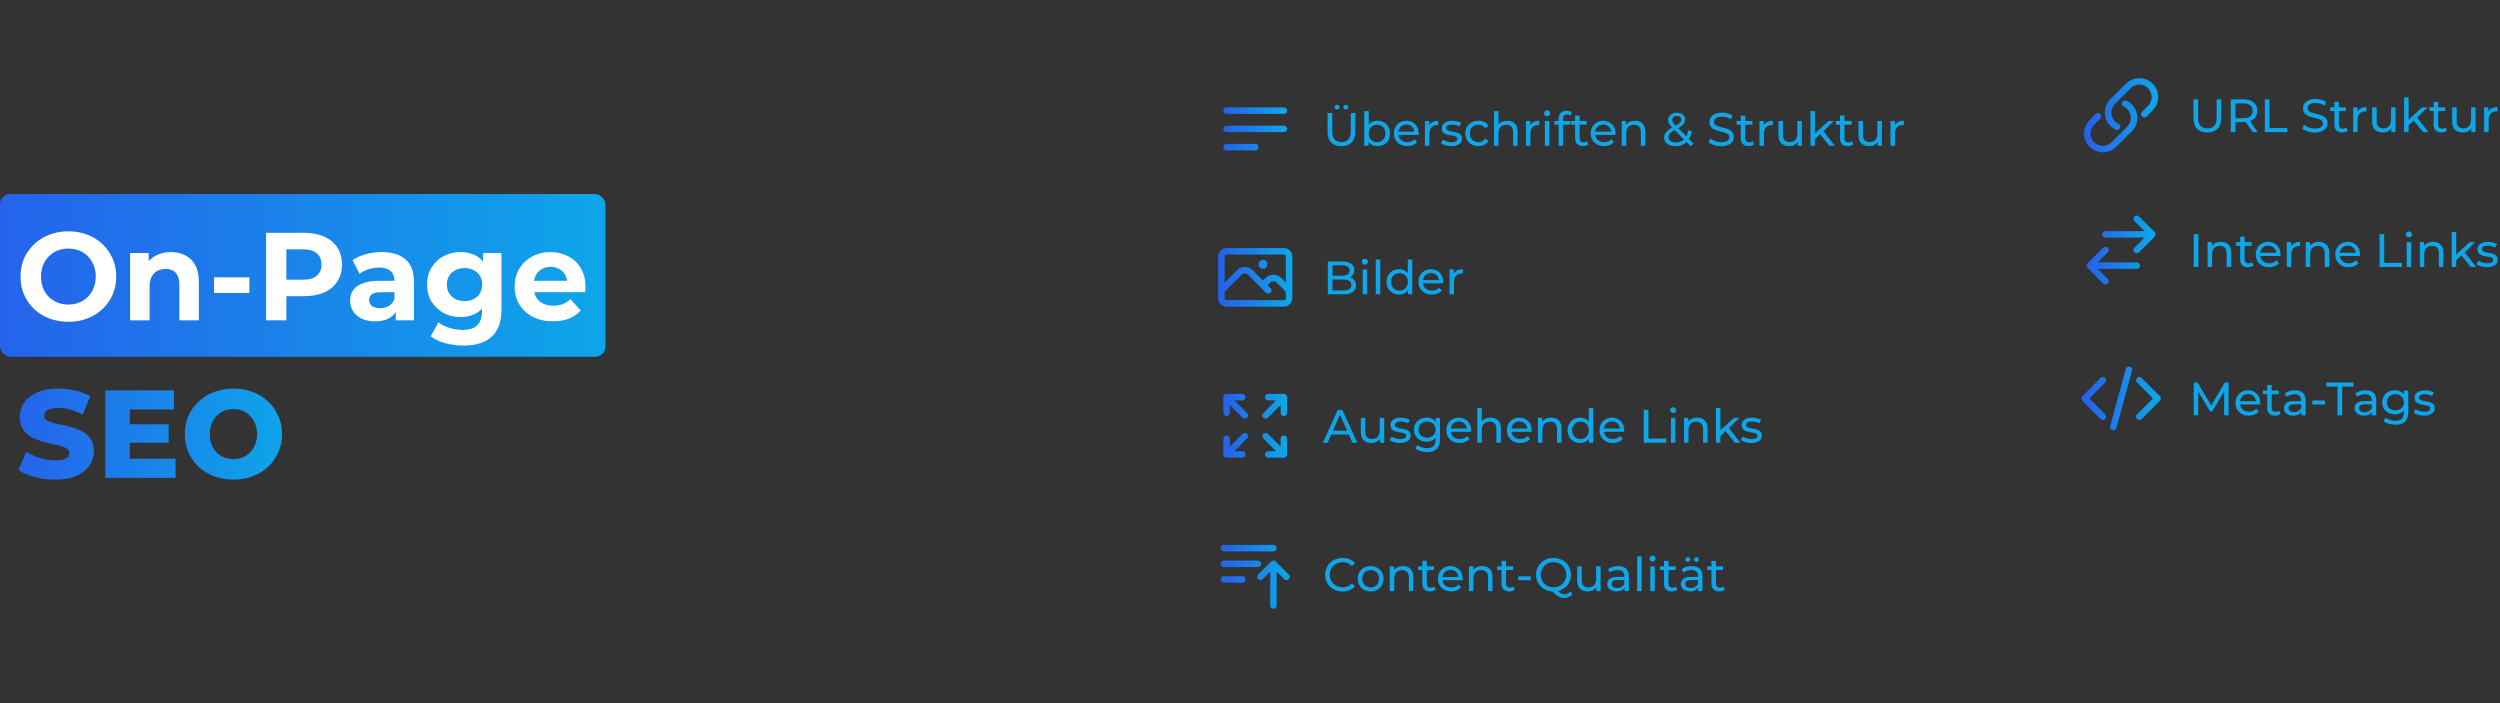<svg width="1920" height="540" viewBox="0 0 1920 540" fill="none" xmlns="http://www.w3.org/2000/svg">
<rect x="0" y="0" width="1920" height="540" fill="#333333" stroke="none"/>
<path d="M42.336 368.344C36.832 368.344 31.52 367.672 26.4 366.328C21.344 364.92 17.216 363.128 14.016 360.952L20.256 346.936C23.264 348.856 26.72 350.456 30.624 351.736C34.592 352.952 38.528 353.56 42.432 353.56C45.056 353.56 47.168 353.336 48.768 352.888C50.368 352.376 51.52 351.736 52.224 350.968C52.992 350.136 53.376 349.176 53.376 348.088C53.376 346.552 52.672 345.336 51.264 344.44C49.856 343.544 48.032 342.808 45.792 342.232C43.552 341.656 41.056 341.08 38.304 340.504C35.616 339.928 32.896 339.192 30.144 338.296C27.456 337.4 24.992 336.248 22.752 334.84C20.512 333.368 18.688 331.48 17.28 329.176C15.872 326.808 15.168 323.832 15.168 320.248C15.168 316.216 16.256 312.568 18.432 309.304C20.672 306.04 24 303.416 28.416 301.432C32.832 299.448 38.336 298.456 44.928 298.456C49.344 298.456 53.664 298.968 57.888 299.992C62.176 300.952 65.984 302.392 69.312 304.312L63.456 318.424C60.256 316.696 57.088 315.416 53.952 314.584C50.816 313.688 47.776 313.24 44.832 313.24C42.208 313.24 40.096 313.528 38.496 314.104C36.896 314.616 35.744 315.32 35.04 316.216C34.336 317.112 33.984 318.136 33.984 319.288C33.984 320.76 34.656 321.944 36 322.84C37.408 323.672 39.232 324.376 41.472 324.952C43.776 325.464 46.272 326.008 48.96 326.584C51.712 327.16 54.432 327.896 57.12 328.792C59.872 329.624 62.368 330.776 64.608 332.248C66.848 333.656 68.64 335.544 69.984 337.912C71.392 340.216 72.096 343.128 72.096 346.648C72.096 350.552 70.976 354.168 68.736 357.496C66.56 360.76 63.264 363.384 58.848 365.368C54.496 367.352 48.992 368.344 42.336 368.344ZM98.348 325.816H129.548V340.024H98.348V325.816ZM99.692 352.312H134.828V367H80.876V299.8H133.58V314.488H99.692V352.312ZM179.264 368.344C173.888 368.344 168.928 367.48 164.384 365.752C159.84 364.024 155.872 361.592 152.48 358.456C149.152 355.256 146.56 351.544 144.704 347.32C142.848 343.096 141.92 338.456 141.92 333.4C141.92 328.344 142.848 323.704 144.704 319.48C146.56 315.256 149.152 311.576 152.48 308.44C155.872 305.24 159.84 302.776 164.384 301.048C168.928 299.32 173.888 298.456 179.264 298.456C184.704 298.456 189.664 299.32 194.144 301.048C198.688 302.776 202.624 305.24 205.952 308.44C209.28 311.576 211.872 315.256 213.728 319.48C215.648 323.704 216.608 328.344 216.608 333.4C216.608 338.456 215.648 343.128 213.728 347.416C211.872 351.64 209.28 355.32 205.952 358.456C202.624 361.592 198.688 364.024 194.144 365.752C189.664 367.48 184.704 368.344 179.264 368.344ZM179.264 352.6C181.824 352.6 184.192 352.152 186.368 351.256C188.608 350.36 190.528 349.08 192.128 347.416C193.792 345.688 195.072 343.64 195.968 341.272C196.928 338.904 197.408 336.28 197.408 333.4C197.408 330.456 196.928 327.832 195.968 325.528C195.072 323.16 193.792 321.144 192.128 319.48C190.528 317.752 188.608 316.44 186.368 315.544C184.192 314.648 181.824 314.2 179.264 314.2C176.704 314.2 174.304 314.648 172.064 315.544C169.888 316.44 167.968 317.752 166.304 319.48C164.704 321.144 163.424 323.16 162.464 325.528C161.568 327.832 161.12 330.456 161.12 333.4C161.12 336.28 161.568 338.904 162.464 341.272C163.424 343.64 164.704 345.688 166.304 347.416C167.968 349.08 169.888 350.36 172.064 351.256C174.304 352.152 176.704 352.6 179.264 352.6Z" fill="url(#paint0_linear_297_6)"/>
<rect y="149" width="465" height="125" rx="8" fill="url(#paint1_linear_297_6)"/>
<path d="M52.608 247.152C47.296 247.152 42.368 246.288 37.824 244.56C33.344 242.832 29.44 240.4 26.112 237.264C22.848 234.128 20.288 230.448 18.432 226.224C16.64 222 15.744 217.392 15.744 212.4C15.744 207.408 16.64 202.8 18.432 198.576C20.288 194.352 22.88 190.672 26.208 187.536C29.536 184.4 33.44 181.968 37.92 180.24C42.4 178.512 47.264 177.648 52.512 177.648C57.824 177.648 62.688 178.512 67.104 180.24C71.584 181.968 75.456 184.4 78.72 187.536C82.048 190.672 84.64 194.352 86.496 198.576C88.352 202.736 89.28 207.344 89.28 212.4C89.28 217.392 88.352 222.032 86.496 226.32C84.64 230.544 82.048 234.224 78.72 237.36C75.456 240.432 71.584 242.832 67.104 244.56C62.688 246.288 57.856 247.152 52.608 247.152ZM52.512 233.904C55.52 233.904 58.272 233.392 60.768 232.368C63.328 231.344 65.568 229.872 67.488 227.952C69.408 226.032 70.88 223.76 71.904 221.136C72.992 218.512 73.536 215.6 73.536 212.4C73.536 209.2 72.992 206.288 71.904 203.664C70.88 201.04 69.408 198.768 67.488 196.848C65.632 194.928 63.424 193.456 60.864 192.432C58.304 191.408 55.52 190.896 52.512 190.896C49.504 190.896 46.72 191.408 44.16 192.432C41.664 193.456 39.456 194.928 37.536 196.848C35.616 198.768 34.112 201.04 33.024 203.664C32 206.288 31.488 209.2 31.488 212.4C31.488 215.536 32 218.448 33.024 221.136C34.112 223.76 35.584 226.032 37.44 227.952C39.36 229.872 41.6 231.344 44.16 232.368C46.72 233.392 49.504 233.904 52.512 233.904ZM131.304 193.584C135.4 193.584 139.048 194.416 142.248 196.08C145.512 197.68 148.072 200.176 149.928 203.568C151.784 206.896 152.712 211.184 152.712 216.432V246H137.736V218.736C137.736 214.576 136.808 211.504 134.952 209.52C133.16 207.536 130.6 206.544 127.272 206.544C124.904 206.544 122.76 207.056 120.84 208.08C118.984 209.04 117.512 210.544 116.424 212.592C115.4 214.64 114.888 217.264 114.888 220.464V246H99.912V194.352H114.216V208.656L111.528 204.336C113.384 200.88 116.04 198.224 119.496 196.368C122.952 194.512 126.888 193.584 131.304 193.584ZM164.367 224.976V212.976H191.535V224.976H164.367ZM204.374 246V178.8H233.462C239.478 178.8 244.662 179.792 249.014 181.776C253.366 183.696 256.726 186.48 259.094 190.128C261.462 193.776 262.646 198.128 262.646 203.184C262.646 208.176 261.462 212.496 259.094 216.144C256.726 219.792 253.366 222.608 249.014 224.592C244.662 226.512 239.478 227.472 233.462 227.472H213.014L219.926 220.464V246H204.374ZM219.926 222.192L213.014 214.8H232.598C237.398 214.8 240.982 213.776 243.35 211.728C245.718 209.68 246.902 206.832 246.902 203.184C246.902 199.472 245.718 196.592 243.35 194.544C240.982 192.496 237.398 191.472 232.598 191.472H213.014L219.926 184.08V222.192ZM303.905 246V235.92L302.945 233.712V215.664C302.945 212.464 301.953 209.968 299.969 208.176C298.049 206.384 295.073 205.488 291.041 205.488C288.289 205.488 285.569 205.936 282.881 206.832C280.257 207.664 278.017 208.816 276.161 210.288L270.785 199.824C273.601 197.84 276.993 196.304 280.961 195.216C284.929 194.128 288.961 193.584 293.057 193.584C300.929 193.584 307.041 195.44 311.393 199.152C315.745 202.864 317.921 208.656 317.921 216.528V246H303.905ZM288.161 246.768C284.129 246.768 280.673 246.096 277.793 244.752C274.913 243.344 272.705 241.456 271.169 239.088C269.633 236.72 268.865 234.064 268.865 231.12C268.865 228.048 269.601 225.36 271.073 223.056C272.609 220.752 275.009 218.96 278.273 217.68C281.537 216.336 285.793 215.664 291.041 215.664H304.769V224.4H292.673C289.153 224.4 286.721 224.976 285.377 226.128C284.097 227.28 283.457 228.72 283.457 230.448C283.457 232.368 284.193 233.904 285.665 235.056C287.201 236.144 289.281 236.688 291.905 236.688C294.401 236.688 296.641 236.112 298.625 234.96C300.609 233.744 302.049 231.984 302.945 229.68L305.249 236.592C304.161 239.92 302.177 242.448 299.297 244.176C296.417 245.904 292.705 246.768 288.161 246.768ZM356.138 265.392C351.274 265.392 346.57 264.784 342.026 263.568C337.546 262.416 333.802 260.656 330.794 258.288L336.746 247.536C338.922 249.328 341.674 250.736 345.002 251.76C348.394 252.848 351.722 253.392 354.986 253.392C360.298 253.392 364.138 252.208 366.506 249.84C368.938 247.472 370.154 243.952 370.154 239.28V231.504L371.114 218.544L370.922 205.488V194.352H385.13V237.36C385.13 246.96 382.634 254.032 377.642 258.576C372.65 263.12 365.482 265.392 356.138 265.392ZM353.834 243.504C349.034 243.504 344.682 242.48 340.778 240.432C336.938 238.32 333.834 235.408 331.466 231.696C329.162 227.92 328.01 223.536 328.01 218.544C328.01 213.488 329.162 209.104 331.466 205.392C333.834 201.616 336.938 198.704 340.778 196.656C344.682 194.608 349.034 193.584 353.834 193.584C358.186 193.584 362.026 194.48 365.354 196.272C368.682 198 371.274 200.72 373.13 204.432C374.986 208.08 375.914 212.784 375.914 218.544C375.914 224.24 374.986 228.944 373.13 232.656C371.274 236.304 368.682 239.024 365.354 240.816C362.026 242.608 358.186 243.504 353.834 243.504ZM356.81 231.216C359.434 231.216 361.77 230.704 363.818 229.68C365.866 228.592 367.466 227.088 368.618 225.168C369.77 223.248 370.346 221.04 370.346 218.544C370.346 215.984 369.77 213.776 368.618 211.92C367.466 210 365.866 208.528 363.818 207.504C361.77 206.416 359.434 205.872 356.81 205.872C354.186 205.872 351.85 206.416 349.802 207.504C347.754 208.528 346.122 210 344.906 211.92C343.754 213.776 343.178 215.984 343.178 218.544C343.178 221.04 343.754 223.248 344.906 225.168C346.122 227.088 347.754 228.592 349.802 229.68C351.85 230.704 354.186 231.216 356.81 231.216ZM424.7 246.768C418.812 246.768 413.628 245.616 409.148 243.312C404.732 241.008 401.308 237.872 398.876 233.904C396.444 229.872 395.228 225.296 395.228 220.176C395.228 214.992 396.412 210.416 398.78 206.448C401.212 202.416 404.508 199.28 408.668 197.04C412.828 194.736 417.532 193.584 422.78 193.584C427.836 193.584 432.38 194.672 436.412 196.848C440.508 198.96 443.74 202.032 446.108 206.064C448.476 210.032 449.66 214.8 449.66 220.368C449.66 220.944 449.628 221.616 449.564 222.384C449.5 223.088 449.436 223.76 449.372 224.4H407.42V215.664H441.5L435.74 218.256C435.74 215.568 435.196 213.232 434.108 211.248C433.02 209.264 431.516 207.728 429.596 206.64C427.676 205.488 425.436 204.912 422.876 204.912C420.316 204.912 418.044 205.488 416.06 206.64C414.14 207.728 412.636 209.296 411.548 211.344C410.46 213.328 409.916 215.696 409.916 218.448V220.752C409.916 223.568 410.524 226.064 411.74 228.24C413.02 230.352 414.78 231.984 417.02 233.136C419.324 234.224 422.012 234.768 425.084 234.768C427.836 234.768 430.236 234.352 432.284 233.52C434.396 232.688 436.316 231.44 438.044 229.776L446.012 238.416C443.644 241.104 440.668 243.184 437.084 244.656C433.5 246.064 429.372 246.768 424.7 246.768Z" fill="white"/>
<path d="M942 85H986M942 99H986M942 113H964" stroke="url(#paint2_linear_297_6)" stroke-width="5" stroke-linecap="round" stroke-linejoin="round"/>
<path d="M1030.22 112.288C1026.91 112.288 1024.3 111.34 1022.41 109.444C1020.51 107.548 1019.56 104.776 1019.56 101.128V86.8H1023.16V100.984C1023.16 103.792 1023.78 105.844 1025 107.14C1026.25 108.436 1028 109.084 1030.26 109.084C1032.54 109.084 1034.29 108.436 1035.51 107.14C1036.76 105.844 1037.38 103.792 1037.38 100.984V86.8H1040.88V101.128C1040.88 104.776 1039.93 107.548 1038.03 109.444C1036.16 111.34 1033.56 112.288 1030.22 112.288ZM1033.6 84.136C1033.1 84.136 1032.67 83.968 1032.31 83.632C1031.95 83.272 1031.77 82.828 1031.77 82.3C1031.77 81.748 1031.95 81.304 1032.31 80.968C1032.67 80.608 1033.1 80.428 1033.6 80.428C1034.11 80.428 1034.54 80.608 1034.9 80.968C1035.26 81.304 1035.44 81.748 1035.44 82.3C1035.44 82.828 1035.26 83.272 1034.9 83.632C1034.54 83.968 1034.11 84.136 1033.6 84.136ZM1026.91 84.136C1026.4 84.136 1025.97 83.968 1025.61 83.632C1025.25 83.272 1025.07 82.828 1025.07 82.3C1025.07 81.748 1025.25 81.304 1025.61 80.968C1025.97 80.608 1026.4 80.428 1026.91 80.428C1027.41 80.428 1027.84 80.608 1028.2 80.968C1028.56 81.304 1028.74 81.748 1028.74 82.3C1028.74 82.828 1028.56 83.272 1028.2 83.632C1027.84 83.968 1027.41 84.136 1026.91 84.136ZM1057.87 112.216C1056.24 112.216 1054.76 111.856 1053.44 111.136C1052.14 110.392 1051.11 109.3 1050.34 107.86C1049.6 106.42 1049.23 104.62 1049.23 102.46C1049.23 100.3 1049.61 98.5 1050.38 97.06C1051.17 95.62 1052.22 94.54 1053.51 93.82C1054.83 93.1 1056.28 92.74 1057.87 92.74C1059.74 92.74 1061.4 93.148 1062.84 93.964C1064.28 94.78 1065.42 95.92 1066.26 97.384C1067.1 98.824 1067.52 100.516 1067.52 102.46C1067.52 104.404 1067.1 106.108 1066.26 107.572C1065.42 109.036 1064.28 110.176 1062.84 110.992C1061.4 111.808 1059.74 112.216 1057.87 112.216ZM1047.75 112V85.288H1051.21V97.996L1050.85 102.424L1051.06 106.852V112H1047.75ZM1057.58 109.192C1058.8 109.192 1059.9 108.916 1060.86 108.364C1061.84 107.812 1062.61 107.032 1063.16 106.024C1063.74 104.992 1064.02 103.804 1064.02 102.46C1064.02 101.092 1063.74 99.916 1063.16 98.932C1062.61 97.924 1061.84 97.144 1060.86 96.592C1059.9 96.04 1058.8 95.764 1057.58 95.764C1056.38 95.764 1055.29 96.04 1054.3 96.592C1053.34 97.144 1052.58 97.924 1052 98.932C1051.45 99.916 1051.17 101.092 1051.17 102.46C1051.17 103.804 1051.45 104.992 1052 106.024C1052.58 107.032 1053.34 107.812 1054.3 108.364C1055.29 108.916 1056.38 109.192 1057.58 109.192ZM1080.79 112.216C1078.75 112.216 1076.95 111.796 1075.39 110.956C1073.85 110.116 1072.65 108.964 1071.79 107.5C1070.95 106.036 1070.53 104.356 1070.53 102.46C1070.53 100.564 1070.94 98.884 1071.75 97.42C1072.59 95.956 1073.73 94.816 1075.17 94C1076.64 93.16 1078.28 92.74 1080.1 92.74C1081.95 92.74 1083.58 93.148 1085 93.964C1086.42 94.78 1087.52 95.932 1088.31 97.42C1089.13 98.884 1089.54 100.6 1089.54 102.568C1089.54 102.712 1089.52 102.88 1089.5 103.072C1089.5 103.264 1089.49 103.444 1089.46 103.612H1073.23V101.128H1087.66L1086.26 101.992C1086.28 100.768 1086.03 99.676 1085.5 98.716C1084.98 97.756 1084.24 97.012 1083.31 96.484C1082.4 95.932 1081.33 95.656 1080.1 95.656C1078.9 95.656 1077.84 95.932 1076.9 96.484C1075.96 97.012 1075.23 97.768 1074.7 98.752C1074.18 99.712 1073.91 100.816 1073.91 102.064V102.64C1073.91 103.912 1074.2 105.052 1074.78 106.06C1075.38 107.044 1076.2 107.812 1077.26 108.364C1078.32 108.916 1079.53 109.192 1080.9 109.192C1082.02 109.192 1083.04 109 1083.96 108.616C1084.89 108.232 1085.71 107.656 1086.4 106.888L1088.31 109.12C1087.45 110.128 1086.37 110.896 1085.07 111.424C1083.8 111.952 1082.37 112.216 1080.79 112.216ZM1094.33 112V92.92H1097.65V98.104L1097.32 96.808C1097.85 95.488 1098.74 94.48 1099.99 93.784C1101.23 93.088 1102.77 92.74 1104.59 92.74V96.088C1104.45 96.064 1104.31 96.052 1104.16 96.052C1104.04 96.052 1103.92 96.052 1103.8 96.052C1101.95 96.052 1100.49 96.604 1099.41 97.708C1098.33 98.812 1097.79 100.408 1097.79 102.496V112H1094.33ZM1114.54 112.216C1112.95 112.216 1111.44 112 1110 111.568C1108.59 111.136 1107.47 110.608 1106.65 109.984L1108.09 107.248C1108.91 107.8 1109.92 108.268 1111.12 108.652C1112.32 109.036 1113.54 109.228 1114.79 109.228C1116.4 109.228 1117.55 109 1118.25 108.544C1118.97 108.088 1119.33 107.452 1119.33 106.636C1119.33 106.036 1119.11 105.568 1118.68 105.232C1118.25 104.896 1117.67 104.644 1116.95 104.476C1116.25 104.308 1115.47 104.164 1114.61 104.044C1113.75 103.9 1112.88 103.732 1112.02 103.54C1111.15 103.324 1110.36 103.036 1109.64 102.676C1108.92 102.292 1108.35 101.776 1107.91 101.128C1107.48 100.456 1107.27 99.568 1107.27 98.464C1107.27 97.312 1107.59 96.304 1108.24 95.44C1108.89 94.576 1109.8 93.916 1110.97 93.46C1112.17 92.98 1113.59 92.74 1115.22 92.74C1116.47 92.74 1117.73 92.896 1119 93.208C1120.3 93.496 1121.35 93.916 1122.17 94.468L1120.69 97.204C1119.83 96.628 1118.93 96.232 1117.99 96.016C1117.06 95.8 1116.12 95.692 1115.19 95.692C1113.67 95.692 1112.55 95.944 1111.8 96.448C1111.06 96.928 1110.69 97.552 1110.69 98.32C1110.69 98.968 1110.9 99.472 1111.33 99.832C1111.79 100.168 1112.37 100.432 1113.06 100.624C1113.78 100.816 1114.57 100.984 1115.44 101.128C1116.3 101.248 1117.17 101.416 1118.03 101.632C1118.89 101.824 1119.67 102.1 1120.37 102.46C1121.09 102.82 1121.67 103.324 1122.1 103.972C1122.55 104.62 1122.78 105.484 1122.78 106.564C1122.78 107.716 1122.45 108.712 1121.77 109.552C1121.1 110.392 1120.15 111.052 1118.93 111.532C1117.71 111.988 1116.24 112.216 1114.54 112.216ZM1135.42 112.216C1133.47 112.216 1131.73 111.796 1130.2 110.956C1128.68 110.116 1127.5 108.964 1126.63 107.5C1125.77 106.036 1125.34 104.356 1125.34 102.46C1125.34 100.564 1125.77 98.884 1126.63 97.42C1127.5 95.956 1128.68 94.816 1130.2 94C1131.73 93.16 1133.47 92.74 1135.42 92.74C1137.14 92.74 1138.68 93.088 1140.02 93.784C1141.39 94.456 1142.45 95.464 1143.19 96.808L1140.56 98.5C1139.94 97.564 1139.17 96.88 1138.26 96.448C1137.37 95.992 1136.41 95.764 1135.38 95.764C1134.13 95.764 1133.02 96.04 1132.03 96.592C1131.05 97.144 1130.27 97.924 1129.69 98.932C1129.12 99.916 1128.83 101.092 1128.83 102.46C1128.83 103.828 1129.12 105.016 1129.69 106.024C1130.27 107.032 1131.05 107.812 1132.03 108.364C1133.02 108.916 1134.13 109.192 1135.38 109.192C1136.41 109.192 1137.37 108.976 1138.26 108.544C1139.17 108.088 1139.94 107.392 1140.56 106.456L1143.19 108.112C1142.45 109.432 1141.39 110.452 1140.02 111.172C1138.68 111.868 1137.14 112.216 1135.42 112.216ZM1157.61 92.74C1159.17 92.74 1160.54 93.04 1161.71 93.64C1162.91 94.24 1163.85 95.152 1164.52 96.376C1165.19 97.6 1165.53 99.148 1165.53 101.02V112H1162.07V101.416C1162.07 99.568 1161.62 98.176 1160.7 97.24C1159.82 96.304 1158.56 95.836 1156.92 95.836C1155.7 95.836 1154.63 96.076 1153.72 96.556C1152.81 97.036 1152.1 97.744 1151.6 98.68C1151.12 99.616 1150.88 100.78 1150.88 102.172V112H1147.42V85.288H1150.88V98.068L1150.19 96.7C1150.82 95.452 1151.78 94.48 1153.07 93.784C1154.37 93.088 1155.88 92.74 1157.61 92.74ZM1171.92 112V92.92H1175.24V98.104L1174.91 96.808C1175.44 95.488 1176.33 94.48 1177.58 93.784C1178.82 93.088 1180.36 92.74 1182.18 92.74V96.088C1182.04 96.064 1181.9 96.052 1181.75 96.052C1181.63 96.052 1181.51 96.052 1181.39 96.052C1179.54 96.052 1178.08 96.604 1177 97.708C1175.92 98.812 1175.38 100.408 1175.38 102.496V112H1171.92ZM1186.44 112V92.92H1189.9V112H1186.44ZM1188.17 89.248C1187.5 89.248 1186.94 89.032 1186.48 88.6C1186.05 88.168 1185.83 87.64 1185.83 87.016C1185.83 86.368 1186.05 85.828 1186.48 85.396C1186.94 84.964 1187.5 84.748 1188.17 84.748C1188.84 84.748 1189.4 84.964 1189.83 85.396C1190.28 85.804 1190.51 86.32 1190.51 86.944C1190.51 87.592 1190.3 88.144 1189.86 88.6C1189.43 89.032 1188.87 89.248 1188.17 89.248ZM1197 112V91.228C1197 89.356 1197.54 87.868 1198.62 86.764C1199.73 85.636 1201.29 85.072 1203.3 85.072C1204.05 85.072 1204.75 85.168 1205.43 85.36C1206.12 85.528 1206.71 85.804 1207.19 86.188L1206.15 88.816C1205.79 88.528 1205.38 88.312 1204.92 88.168C1204.47 88 1203.99 87.916 1203.48 87.916C1202.47 87.916 1201.71 88.204 1201.18 88.78C1200.65 89.332 1200.39 90.16 1200.39 91.264V93.82L1200.46 95.404V112H1197ZM1193.76 95.764V92.92H1205.93V95.764H1193.76ZM1215.74 112.216C1213.82 112.216 1212.33 111.7 1211.28 110.668C1210.22 109.636 1209.69 108.16 1209.69 106.24V88.744H1213.15V106.096C1213.15 107.128 1213.4 107.92 1213.91 108.472C1214.43 109.024 1215.18 109.3 1216.14 109.3C1217.22 109.3 1218.12 109 1218.84 108.4L1219.92 110.884C1219.39 111.34 1218.75 111.676 1218.01 111.892C1217.29 112.108 1216.53 112.216 1215.74 112.216ZM1206.45 95.764V92.92H1218.62V95.764H1206.45ZM1231.96 112.216C1229.92 112.216 1228.12 111.796 1226.56 110.956C1225.02 110.116 1223.82 108.964 1222.96 107.5C1222.12 106.036 1221.7 104.356 1221.7 102.46C1221.7 100.564 1222.11 98.884 1222.92 97.42C1223.76 95.956 1224.9 94.816 1226.34 94C1227.81 93.16 1229.45 92.74 1231.28 92.74C1233.12 92.74 1234.76 93.148 1236.17 93.964C1237.59 94.78 1238.69 95.932 1239.48 97.42C1240.3 98.884 1240.71 100.6 1240.71 102.568C1240.71 102.712 1240.7 102.88 1240.67 103.072C1240.67 103.264 1240.66 103.444 1240.64 103.612H1224.4V101.128H1238.84L1237.43 101.992C1237.46 100.768 1237.2 99.676 1236.68 98.716C1236.15 97.756 1235.42 97.012 1234.48 96.484C1233.57 95.932 1232.5 95.656 1231.28 95.656C1230.08 95.656 1229.01 95.932 1228.07 96.484C1227.14 97.012 1226.4 97.768 1225.88 98.752C1225.35 99.712 1225.08 100.816 1225.08 102.064V102.64C1225.08 103.912 1225.37 105.052 1225.95 106.06C1226.55 107.044 1227.38 107.812 1228.43 108.364C1229.49 108.916 1230.7 109.192 1232.07 109.192C1233.2 109.192 1234.22 109 1235.13 108.616C1236.06 108.232 1236.88 107.656 1237.58 106.888L1239.48 109.12C1238.62 110.128 1237.54 110.896 1236.24 111.424C1234.97 111.952 1233.54 112.216 1231.96 112.216ZM1255.69 92.74C1257.25 92.74 1258.62 93.04 1259.8 93.64C1261 94.24 1261.93 95.152 1262.61 96.376C1263.28 97.6 1263.61 99.148 1263.61 101.02V112H1260.16V101.416C1260.16 99.568 1259.7 98.176 1258.79 97.24C1257.9 96.304 1256.64 95.836 1255.01 95.836C1253.79 95.836 1252.72 96.076 1251.81 96.556C1250.89 97.036 1250.19 97.744 1249.68 98.68C1249.2 99.616 1248.96 100.78 1248.96 102.172V112H1245.51V92.92H1248.82V98.068L1248.28 96.7C1248.9 95.452 1249.86 94.48 1251.16 93.784C1252.45 93.088 1253.97 92.74 1255.69 92.74ZM1286.84 112.288C1285.14 112.288 1283.63 112.012 1282.31 111.46C1280.99 110.908 1279.94 110.14 1279.17 109.156C1278.41 108.172 1278.02 107.032 1278.02 105.736C1278.02 104.608 1278.27 103.576 1278.78 102.64C1279.28 101.704 1280.09 100.804 1281.19 99.94C1282.29 99.052 1283.75 98.14 1285.55 97.204C1287.01 96.436 1288.15 95.764 1288.97 95.188C1289.81 94.612 1290.39 94.072 1290.73 93.568C1291.09 93.04 1291.27 92.476 1291.27 91.876C1291.27 91.06 1290.98 90.4 1290.41 89.896C1289.83 89.368 1289 89.104 1287.92 89.104C1286.79 89.104 1285.91 89.392 1285.26 89.968C1284.63 90.52 1284.32 91.252 1284.32 92.164C1284.32 92.62 1284.39 93.064 1284.54 93.496C1284.71 93.904 1284.99 94.372 1285.4 94.9C1285.83 95.404 1286.45 96.052 1287.24 96.844L1300.56 110.092L1298.61 112.396L1284.47 98.32C1283.63 97.48 1282.97 96.736 1282.49 96.088C1282.01 95.416 1281.66 94.768 1281.44 94.144C1281.23 93.52 1281.12 92.884 1281.12 92.236C1281.12 91.108 1281.39 90.124 1281.95 89.284C1282.52 88.42 1283.31 87.76 1284.32 87.304C1285.35 86.824 1286.55 86.584 1287.92 86.584C1289.19 86.584 1290.3 86.8 1291.23 87.232C1292.17 87.64 1292.89 88.24 1293.39 89.032C1293.92 89.8 1294.19 90.736 1294.19 91.84C1294.19 92.8 1293.95 93.688 1293.47 94.504C1293.01 95.32 1292.27 96.112 1291.23 96.88C1290.2 97.648 1288.81 98.476 1287.06 99.364C1285.62 100.108 1284.49 100.804 1283.67 101.452C1282.86 102.076 1282.27 102.7 1281.91 103.324C1281.57 103.948 1281.41 104.632 1281.41 105.376C1281.41 106.168 1281.63 106.876 1282.09 107.5C1282.57 108.1 1283.23 108.568 1284.07 108.904C1284.93 109.24 1285.93 109.408 1287.06 109.408C1288.67 109.408 1290.12 109.06 1291.41 108.364C1292.71 107.668 1293.79 106.624 1294.65 105.232C1295.54 103.84 1296.19 102.112 1296.6 100.048L1299.37 100.948C1298.89 103.372 1298.06 105.424 1296.89 107.104C1295.73 108.784 1294.31 110.068 1292.6 110.956C1290.9 111.844 1288.98 112.288 1286.84 112.288ZM1321.87 112.288C1319.95 112.288 1318.12 112 1316.37 111.424C1314.61 110.824 1313.23 110.056 1312.23 109.12L1313.56 106.312C1314.52 107.152 1315.74 107.848 1317.23 108.4C1318.72 108.952 1320.27 109.228 1321.87 109.228C1323.34 109.228 1324.53 109.06 1325.44 108.724C1326.35 108.388 1327.02 107.932 1327.45 107.356C1327.89 106.756 1328.1 106.084 1328.1 105.34C1328.1 104.476 1327.81 103.78 1327.24 103.252C1326.69 102.724 1325.95 102.304 1325.04 101.992C1324.15 101.656 1323.17 101.368 1322.09 101.128C1321.01 100.888 1319.92 100.612 1318.81 100.3C1317.73 99.964 1316.74 99.544 1315.83 99.04C1314.94 98.536 1314.22 97.864 1313.67 97.024C1313.11 96.16 1312.84 95.056 1312.84 93.712C1312.84 92.416 1313.17 91.228 1313.85 90.148C1314.54 89.044 1315.6 88.168 1317.01 87.52C1318.45 86.848 1320.28 86.512 1322.49 86.512C1323.95 86.512 1325.4 86.704 1326.84 87.088C1328.28 87.472 1329.53 88.024 1330.59 88.744L1329.4 91.624C1328.32 90.904 1327.18 90.388 1325.98 90.076C1324.78 89.74 1323.61 89.572 1322.49 89.572C1321.07 89.572 1319.91 89.752 1318.99 90.112C1318.08 90.472 1317.41 90.952 1316.98 91.552C1316.57 92.152 1316.37 92.824 1316.37 93.568C1316.37 94.456 1316.64 95.164 1317.19 95.692C1317.77 96.22 1318.5 96.64 1319.39 96.952C1320.3 97.264 1321.3 97.552 1322.38 97.816C1323.46 98.056 1324.54 98.332 1325.62 98.644C1326.72 98.956 1327.72 99.364 1328.61 99.868C1329.52 100.372 1330.25 101.044 1330.8 101.884C1331.35 102.724 1331.63 103.804 1331.63 105.124C1331.63 106.396 1331.28 107.584 1330.59 108.688C1329.89 109.768 1328.81 110.644 1327.35 111.316C1325.91 111.964 1324.08 112.288 1321.87 112.288ZM1342.94 112.216C1341.02 112.216 1339.53 111.7 1338.47 110.668C1337.42 109.636 1336.89 108.16 1336.89 106.24V88.744H1340.35V106.096C1340.35 107.128 1340.6 107.92 1341.1 108.472C1341.63 109.024 1342.37 109.3 1343.33 109.3C1344.41 109.3 1345.31 109 1346.03 108.4L1347.11 110.884C1346.59 111.34 1345.95 111.676 1345.21 111.892C1344.49 112.108 1343.73 112.216 1342.94 112.216ZM1333.65 95.764V92.92H1345.82V95.764H1333.65ZM1351.29 112V92.92H1354.6V98.104L1354.28 96.808C1354.81 95.488 1355.7 94.48 1356.94 93.784C1358.19 93.088 1359.73 92.74 1361.55 92.74V96.088C1361.41 96.064 1361.26 96.052 1361.12 96.052C1361 96.052 1360.88 96.052 1360.76 96.052C1358.91 96.052 1357.45 96.604 1356.37 97.708C1355.29 98.812 1354.75 100.408 1354.75 102.496V112H1351.29ZM1374.09 112.216C1372.45 112.216 1371.01 111.916 1369.77 111.316C1368.54 110.716 1367.58 109.804 1366.89 108.58C1366.21 107.332 1365.88 105.772 1365.88 103.9V92.92H1369.33V103.504C1369.33 105.376 1369.78 106.78 1370.67 107.716C1371.58 108.652 1372.85 109.12 1374.48 109.12C1375.68 109.12 1376.73 108.88 1377.61 108.4C1378.5 107.896 1379.19 107.176 1379.67 106.24C1380.15 105.28 1380.39 104.128 1380.39 102.784V92.92H1383.84V112H1380.57V106.852L1381.11 108.22C1380.48 109.492 1379.55 110.476 1378.3 111.172C1377.05 111.868 1375.65 112.216 1374.09 112.216ZM1393.23 107.392L1393.3 102.964L1404.28 92.92H1408.46L1400.03 101.2L1398.16 102.784L1393.23 107.392ZM1390.42 112V85.288H1393.88V112H1390.42ZM1405 112L1397.51 102.712L1399.74 99.94L1409.25 112H1405ZM1419.16 112.216C1417.24 112.216 1415.75 111.7 1414.69 110.668C1413.64 109.636 1413.11 108.16 1413.11 106.24V88.744H1416.56V106.096C1416.56 107.128 1416.82 107.92 1417.32 108.472C1417.85 109.024 1418.59 109.3 1419.55 109.3C1420.63 109.3 1421.53 109 1422.25 108.4L1423.33 110.884C1422.8 111.34 1422.17 111.676 1421.42 111.892C1420.7 112.108 1419.95 112.216 1419.16 112.216ZM1409.87 95.764V92.92H1422.04V95.764H1409.87ZM1435.54 112.216C1433.91 112.216 1432.47 111.916 1431.22 111.316C1429.99 110.716 1429.03 109.804 1428.34 108.58C1427.67 107.332 1427.33 105.772 1427.33 103.9V92.92H1430.79V103.504C1430.79 105.376 1431.23 106.78 1432.12 107.716C1433.03 108.652 1434.3 109.12 1435.93 109.12C1437.13 109.12 1438.18 108.88 1439.07 108.4C1439.95 107.896 1440.64 107.176 1441.12 106.24C1441.6 105.28 1441.84 104.128 1441.84 102.784V92.92H1445.29V112H1442.02V106.852L1442.56 108.22C1441.93 109.492 1441 110.476 1439.75 111.172C1438.5 111.868 1437.1 112.216 1435.54 112.216ZM1451.87 112V92.92H1455.19V98.104L1454.86 96.808C1455.39 95.488 1456.28 94.48 1457.53 93.784C1458.77 93.088 1460.31 92.74 1462.13 92.74V96.088C1461.99 96.064 1461.85 96.052 1461.7 96.052C1461.58 96.052 1461.46 96.052 1461.34 96.052C1459.49 96.052 1458.03 96.604 1456.95 97.708C1455.87 98.812 1455.33 100.408 1455.33 102.496V112H1451.87Z" fill="#0EA5E9"/>
<path d="M938 223L951.757 209.243C952.314 208.686 952.976 208.244 953.704 207.942C954.432 207.64 955.212 207.485 956 207.485C956.788 207.485 957.568 207.64 958.296 207.942C959.024 208.244 959.686 208.686 960.243 209.243L974 223M970 219L973.757 215.243C974.314 214.686 974.976 214.244 975.704 213.942C976.432 213.64 977.212 213.485 978 213.485C978.788 213.485 979.568 213.64 980.296 213.942C981.024 214.244 981.686 214.686 982.243 215.243L990 223M942 233H986C987.061 233 988.078 232.579 988.828 231.828C989.579 231.078 990 230.061 990 229V197C990 195.939 989.579 194.922 988.828 194.172C988.078 193.421 987.061 193 986 193H942C940.939 193 939.922 193.421 939.172 194.172C938.421 194.922 938 195.939 938 197V229C938 230.061 938.421 231.078 939.172 231.828C939.922 232.579 940.939 233 942 233ZM970 203H970.021V203.021H970V203ZM971 203C971 203.265 970.895 203.52 970.707 203.707C970.52 203.895 970.265 204 970 204C969.735 204 969.48 203.895 969.293 203.707C969.105 203.52 969 203.265 969 203C969 202.735 969.105 202.48 969.293 202.293C969.48 202.105 969.735 202 970 202C970.265 202 970.52 202.105 970.707 202.293C970.895 202.48 971 202.735 971 203Z" stroke="url(#paint3_linear_297_6)" stroke-width="5" stroke-linecap="round" stroke-linejoin="round"/>
<path d="M1019.78 226V200.8H1031.08C1033.99 200.8 1036.22 201.388 1037.78 202.564C1039.34 203.716 1040.12 205.3 1040.12 207.316C1040.12 208.684 1039.81 209.836 1039.18 210.772C1038.58 211.708 1037.77 212.428 1036.74 212.932C1035.7 213.436 1034.59 213.688 1033.39 213.688L1034.04 212.608C1035.48 212.608 1036.75 212.86 1037.85 213.364C1038.96 213.868 1039.83 214.612 1040.48 215.596C1041.13 216.556 1041.45 217.756 1041.45 219.196C1041.45 221.356 1040.64 223.036 1039 224.236C1037.4 225.412 1035 226 1031.8 226H1019.78ZM1023.38 223.084H1031.66C1033.65 223.084 1035.18 222.748 1036.23 222.076C1037.29 221.404 1037.82 220.348 1037.82 218.908C1037.82 217.444 1037.29 216.376 1036.23 215.704C1035.18 215.032 1033.65 214.696 1031.66 214.696H1023.06V211.78H1030.76C1032.58 211.78 1034 211.444 1035.01 210.772C1036.02 210.1 1036.52 209.092 1036.52 207.748C1036.52 206.404 1036.02 205.396 1035.01 204.724C1034 204.052 1032.58 203.716 1030.76 203.716H1023.38V223.084ZM1046.52 226V206.92H1049.98V226H1046.52ZM1048.25 203.248C1047.58 203.248 1047.01 203.032 1046.56 202.6C1046.13 202.168 1045.91 201.64 1045.91 201.016C1045.91 200.368 1046.13 199.828 1046.56 199.396C1047.01 198.964 1047.58 198.748 1048.25 198.748C1048.92 198.748 1049.47 198.964 1049.91 199.396C1050.36 199.804 1050.59 200.32 1050.59 200.944C1050.59 201.592 1050.37 202.144 1049.94 202.6C1049.51 203.032 1048.95 203.248 1048.25 203.248ZM1056.58 226V199.288H1060.03V226H1056.58ZM1074.52 226.216C1072.67 226.216 1071.01 225.808 1069.55 224.992C1068.11 224.176 1066.97 223.036 1066.13 221.572C1065.29 220.108 1064.87 218.404 1064.87 216.46C1064.87 214.516 1065.29 212.824 1066.13 211.384C1066.97 209.92 1068.11 208.78 1069.55 207.964C1071.01 207.148 1072.67 206.74 1074.52 206.74C1076.12 206.74 1077.58 207.1 1078.87 207.82C1080.17 208.54 1081.2 209.62 1081.97 211.06C1082.76 212.5 1083.16 214.3 1083.16 216.46C1083.16 218.62 1082.77 220.42 1082 221.86C1081.26 223.3 1080.24 224.392 1078.94 225.136C1077.65 225.856 1076.17 226.216 1074.52 226.216ZM1074.8 223.192C1076 223.192 1077.08 222.916 1078.04 222.364C1079.03 221.812 1079.8 221.032 1080.35 220.024C1080.92 218.992 1081.21 217.804 1081.21 216.46C1081.21 215.092 1080.92 213.916 1080.35 212.932C1079.8 211.924 1079.03 211.144 1078.04 210.592C1077.08 210.04 1076 209.764 1074.8 209.764C1073.58 209.764 1072.49 210.04 1071.53 210.592C1070.57 211.144 1069.8 211.924 1069.22 212.932C1068.65 213.916 1068.36 215.092 1068.36 216.46C1068.36 217.804 1068.65 218.992 1069.22 220.024C1069.8 221.032 1070.57 221.812 1071.53 222.364C1072.49 222.916 1073.58 223.192 1074.8 223.192ZM1081.32 226V220.852L1081.54 216.424L1081.18 211.996V199.288H1084.63V226H1081.32ZM1099.67 226.216C1097.63 226.216 1095.83 225.796 1094.27 224.956C1092.73 224.116 1091.53 222.964 1090.67 221.5C1089.83 220.036 1089.41 218.356 1089.41 216.46C1089.41 214.564 1089.81 212.884 1090.63 211.42C1091.47 209.956 1092.61 208.816 1094.05 208C1095.51 207.16 1097.16 206.74 1098.98 206.74C1100.83 206.74 1102.46 207.148 1103.88 207.964C1105.29 208.78 1106.4 209.932 1107.19 211.42C1108.01 212.884 1108.41 214.6 1108.41 216.568C1108.41 216.712 1108.4 216.88 1108.38 217.072C1108.38 217.264 1108.37 217.444 1108.34 217.612H1092.11V215.128H1106.54L1105.14 215.992C1105.16 214.768 1104.91 213.676 1104.38 212.716C1103.85 211.756 1103.12 211.012 1102.19 210.484C1101.27 209.932 1100.21 209.656 1098.98 209.656C1097.78 209.656 1096.71 209.932 1095.78 210.484C1094.84 211.012 1094.11 211.768 1093.58 212.752C1093.05 213.712 1092.79 214.816 1092.79 216.064V216.64C1092.79 217.912 1093.08 219.052 1093.65 220.06C1094.25 221.044 1095.08 221.812 1096.14 222.364C1097.19 222.916 1098.41 223.192 1099.77 223.192C1100.9 223.192 1101.92 223 1102.83 222.616C1103.77 222.232 1104.59 221.656 1105.28 220.888L1107.19 223.12C1106.33 224.128 1105.25 224.896 1103.95 225.424C1102.68 225.952 1101.25 226.216 1099.67 226.216ZM1113.21 226V206.92H1116.53V212.104L1116.2 210.808C1116.73 209.488 1117.62 208.48 1118.87 207.784C1120.11 207.088 1121.65 206.74 1123.47 206.74V210.088C1123.33 210.064 1123.19 210.052 1123.04 210.052C1122.92 210.052 1122.8 210.052 1122.68 210.052C1120.83 210.052 1119.37 210.604 1118.29 211.708C1117.21 212.812 1116.67 214.408 1116.67 216.496V226H1113.21Z" fill="#0EA5E9"/>
<path d="M942 305V317M942 305H954M942 305L956 319M942 349V337M942 349H954M942 349L956 335M986 305H974M986 305V317M986 305L972 319M986 349H974M986 349V337M986 349L972 335" stroke="url(#paint4_linear_297_6)" stroke-width="5" stroke-linecap="round" stroke-linejoin="round"/>
<path d="M1015.96 340L1027.38 314.8H1030.94L1042.39 340H1038.61L1028.42 316.816H1029.86L1019.67 340H1015.96ZM1020.82 333.7L1021.8 330.82H1035.98L1037.02 333.7H1020.82ZM1053.32 340.216C1051.69 340.216 1050.25 339.916 1049 339.316C1047.78 338.716 1046.82 337.804 1046.12 336.58C1045.45 335.332 1045.11 333.772 1045.11 331.9V320.92H1048.57V331.504C1048.57 333.376 1049.01 334.78 1049.9 335.716C1050.81 336.652 1052.08 337.12 1053.72 337.12C1054.92 337.12 1055.96 336.88 1056.85 336.4C1057.74 335.896 1058.42 335.176 1058.9 334.24C1059.38 333.28 1059.62 332.128 1059.62 330.784V320.92H1063.08V340H1059.8V334.852L1060.34 336.22C1059.72 337.492 1058.78 338.476 1057.53 339.172C1056.28 339.868 1054.88 340.216 1053.32 340.216ZM1075.13 340.216C1073.54 340.216 1072.03 340 1070.59 339.568C1069.17 339.136 1068.06 338.608 1067.24 337.984L1068.68 335.248C1069.5 335.8 1070.51 336.268 1071.71 336.652C1072.91 337.036 1074.13 337.228 1075.38 337.228C1076.99 337.228 1078.14 337 1078.83 336.544C1079.55 336.088 1079.91 335.452 1079.91 334.636C1079.91 334.036 1079.7 333.568 1079.27 333.232C1078.83 332.896 1078.26 332.644 1077.54 332.476C1076.84 332.308 1076.06 332.164 1075.2 332.044C1074.33 331.9 1073.47 331.732 1072.61 331.54C1071.74 331.324 1070.95 331.036 1070.23 330.676C1069.51 330.292 1068.93 329.776 1068.5 329.128C1068.07 328.456 1067.85 327.568 1067.85 326.464C1067.85 325.312 1068.18 324.304 1068.83 323.44C1069.47 322.576 1070.39 321.916 1071.56 321.46C1072.76 320.98 1074.18 320.74 1075.81 320.74C1077.06 320.74 1078.32 320.896 1079.59 321.208C1080.89 321.496 1081.94 321.916 1082.76 322.468L1081.28 325.204C1080.42 324.628 1079.52 324.232 1078.58 324.016C1077.65 323.8 1076.71 323.692 1075.77 323.692C1074.26 323.692 1073.13 323.944 1072.39 324.448C1071.65 324.928 1071.27 325.552 1071.27 326.32C1071.27 326.968 1071.49 327.472 1071.92 327.832C1072.38 328.168 1072.95 328.432 1073.65 328.624C1074.37 328.816 1075.16 328.984 1076.03 329.128C1076.89 329.248 1077.75 329.416 1078.62 329.632C1079.48 329.824 1080.26 330.1 1080.96 330.46C1081.68 330.82 1082.25 331.324 1082.69 331.972C1083.14 332.62 1083.37 333.484 1083.37 334.564C1083.37 335.716 1083.03 336.712 1082.36 337.552C1081.69 338.392 1080.74 339.052 1079.52 339.532C1078.29 339.988 1076.83 340.216 1075.13 340.216ZM1096.04 347.2C1094.29 347.2 1092.59 346.948 1090.93 346.444C1089.3 345.964 1087.97 345.268 1086.93 344.356L1088.59 341.692C1089.48 342.46 1090.57 343.06 1091.87 343.492C1093.16 343.948 1094.52 344.176 1095.93 344.176C1098.19 344.176 1099.85 343.648 1100.9 342.592C1101.96 341.536 1102.49 339.928 1102.49 337.768V333.736L1102.85 329.956L1102.67 326.14V320.92H1105.94V337.408C1105.94 340.768 1105.1 343.24 1103.42 344.824C1101.74 346.408 1099.28 347.2 1096.04 347.2ZM1095.61 339.208C1093.76 339.208 1092.11 338.824 1090.64 338.056C1089.2 337.264 1088.05 336.172 1087.19 334.78C1086.35 333.388 1085.93 331.78 1085.93 329.956C1085.93 328.108 1086.35 326.5 1087.19 325.132C1088.05 323.74 1089.2 322.66 1090.64 321.892C1092.11 321.124 1093.76 320.74 1095.61 320.74C1097.24 320.74 1098.73 321.076 1100.07 321.748C1101.42 322.396 1102.49 323.404 1103.28 324.772C1104.09 326.14 1104.5 327.868 1104.5 329.956C1104.5 332.02 1104.09 333.736 1103.28 335.104C1102.49 336.472 1101.42 337.504 1100.07 338.2C1098.73 338.872 1097.24 339.208 1095.61 339.208ZM1096.01 336.184C1097.28 336.184 1098.41 335.92 1099.39 335.392C1100.37 334.864 1101.14 334.132 1101.69 333.196C1102.27 332.26 1102.56 331.18 1102.56 329.956C1102.56 328.732 1102.27 327.652 1101.69 326.716C1101.14 325.78 1100.37 325.06 1099.39 324.556C1098.41 324.028 1097.28 323.764 1096.01 323.764C1094.73 323.764 1093.59 324.028 1092.59 324.556C1091.6 325.06 1090.82 325.78 1090.25 326.716C1089.69 327.652 1089.42 328.732 1089.42 329.956C1089.42 331.18 1089.69 332.26 1090.25 333.196C1090.82 334.132 1091.6 334.864 1092.59 335.392C1093.59 335.92 1094.73 336.184 1096.01 336.184ZM1121.04 340.216C1119 340.216 1117.2 339.796 1115.64 338.956C1114.11 338.116 1112.91 336.964 1112.04 335.5C1111.2 334.036 1110.78 332.356 1110.78 330.46C1110.78 328.564 1111.19 326.884 1112.01 325.42C1112.85 323.956 1113.99 322.816 1115.43 322C1116.89 321.16 1118.53 320.74 1120.36 320.74C1122.21 320.74 1123.84 321.148 1125.25 321.964C1126.67 322.78 1127.77 323.932 1128.57 325.42C1129.38 326.884 1129.79 328.6 1129.79 330.568C1129.79 330.712 1129.78 330.88 1129.75 331.072C1129.75 331.264 1129.74 331.444 1129.72 331.612H1113.48V329.128H1127.92L1126.51 329.992C1126.54 328.768 1126.29 327.676 1125.76 326.716C1125.23 325.756 1124.5 325.012 1123.56 324.484C1122.65 323.932 1121.58 323.656 1120.36 323.656C1119.16 323.656 1118.09 323.932 1117.15 324.484C1116.22 325.012 1115.49 325.768 1114.96 326.752C1114.43 327.712 1114.17 328.816 1114.17 330.064V330.64C1114.17 331.912 1114.45 333.052 1115.03 334.06C1115.63 335.044 1116.46 335.812 1117.51 336.364C1118.57 336.916 1119.78 337.192 1121.15 337.192C1122.28 337.192 1123.3 337 1124.21 336.616C1125.15 336.232 1125.96 335.656 1126.66 334.888L1128.57 337.12C1127.7 338.128 1126.62 338.896 1125.33 339.424C1124.05 339.952 1122.63 340.216 1121.04 340.216ZM1144.78 320.74C1146.34 320.74 1147.7 321.04 1148.88 321.64C1150.08 322.24 1151.02 323.152 1151.69 324.376C1152.36 325.6 1152.7 327.148 1152.7 329.02V340H1149.24V329.416C1149.24 327.568 1148.78 326.176 1147.87 325.24C1146.98 324.304 1145.72 323.836 1144.09 323.836C1142.87 323.836 1141.8 324.076 1140.89 324.556C1139.98 325.036 1139.27 325.744 1138.76 326.68C1138.28 327.616 1138.04 328.78 1138.04 330.172V340H1134.59V313.288H1138.04V326.068L1137.36 324.7C1137.98 323.452 1138.94 322.48 1140.24 321.784C1141.54 321.088 1143.05 320.74 1144.78 320.74ZM1167.59 340.216C1165.55 340.216 1163.75 339.796 1162.19 338.956C1160.65 338.116 1159.45 336.964 1158.59 335.5C1157.75 334.036 1157.33 332.356 1157.33 330.46C1157.33 328.564 1157.74 326.884 1158.55 325.42C1159.39 323.956 1160.53 322.816 1161.97 322C1163.44 321.16 1165.08 320.74 1166.9 320.74C1168.75 320.74 1170.38 321.148 1171.8 321.964C1173.22 322.78 1174.32 323.932 1175.11 325.42C1175.93 326.884 1176.34 328.6 1176.34 330.568C1176.34 330.712 1176.32 330.88 1176.3 331.072C1176.3 331.264 1176.29 331.444 1176.26 331.612H1160.03V329.128H1174.46L1173.06 329.992C1173.08 328.768 1172.83 327.676 1172.3 326.716C1171.78 325.756 1171.04 325.012 1170.11 324.484C1169.2 323.932 1168.13 323.656 1166.9 323.656C1165.7 323.656 1164.64 323.932 1163.7 324.484C1162.76 325.012 1162.03 325.768 1161.5 326.752C1160.98 327.712 1160.71 328.816 1160.71 330.064V330.64C1160.71 331.912 1161 333.052 1161.58 334.06C1162.18 335.044 1163 335.812 1164.06 336.364C1165.12 336.916 1166.33 337.192 1167.7 337.192C1168.82 337.192 1169.84 337 1170.76 336.616C1171.69 336.232 1172.51 335.656 1173.2 334.888L1175.11 337.12C1174.25 338.128 1173.17 338.896 1171.87 339.424C1170.6 339.952 1169.17 340.216 1167.59 340.216ZM1191.32 320.74C1192.88 320.74 1194.25 321.04 1195.43 321.64C1196.63 322.24 1197.56 323.152 1198.24 324.376C1198.91 325.6 1199.24 327.148 1199.24 329.02V340H1195.79V329.416C1195.79 327.568 1195.33 326.176 1194.42 325.24C1193.53 324.304 1192.27 323.836 1190.64 323.836C1189.42 323.836 1188.35 324.076 1187.44 324.556C1186.52 325.036 1185.82 325.744 1185.31 326.68C1184.83 327.616 1184.59 328.78 1184.59 330.172V340H1181.14V320.92H1184.45V326.068L1183.91 324.7C1184.53 323.452 1185.49 322.48 1186.79 321.784C1188.08 321.088 1189.6 320.74 1191.32 320.74ZM1213.52 340.216C1211.68 340.216 1210.02 339.808 1208.56 338.992C1207.12 338.176 1205.98 337.036 1205.14 335.572C1204.3 334.108 1203.88 332.404 1203.88 330.46C1203.88 328.516 1204.3 326.824 1205.14 325.384C1205.98 323.92 1207.12 322.78 1208.56 321.964C1210.02 321.148 1211.68 320.74 1213.52 320.74C1215.13 320.74 1216.58 321.1 1217.88 321.82C1219.18 322.54 1220.21 323.62 1220.98 325.06C1221.77 326.5 1222.16 328.3 1222.16 330.46C1222.16 332.62 1221.78 334.42 1221.01 335.86C1220.27 337.3 1219.25 338.392 1217.95 339.136C1216.66 339.856 1215.18 340.216 1213.52 340.216ZM1213.81 337.192C1215.01 337.192 1216.09 336.916 1217.05 336.364C1218.04 335.812 1218.8 335.032 1219.36 334.024C1219.93 332.992 1220.22 331.804 1220.22 330.46C1220.22 329.092 1219.93 327.916 1219.36 326.932C1218.8 325.924 1218.04 325.144 1217.05 324.592C1216.09 324.04 1215.01 323.764 1213.81 323.764C1212.59 323.764 1211.5 324.04 1210.54 324.592C1209.58 325.144 1208.81 325.924 1208.23 326.932C1207.66 327.916 1207.37 329.092 1207.37 330.46C1207.37 331.804 1207.66 332.992 1208.23 334.024C1208.81 335.032 1209.58 335.812 1210.54 336.364C1211.5 336.916 1212.59 337.192 1213.81 337.192ZM1220.33 340V334.852L1220.54 330.424L1220.18 325.996V313.288H1223.64V340H1220.33ZM1238.67 340.216C1236.63 340.216 1234.83 339.796 1233.27 338.956C1231.74 338.116 1230.54 336.964 1229.67 335.5C1228.83 334.036 1228.41 332.356 1228.41 330.46C1228.41 328.564 1228.82 326.884 1229.64 325.42C1230.48 323.956 1231.62 322.816 1233.06 322C1234.52 321.16 1236.17 320.74 1237.99 320.74C1239.84 320.74 1241.47 321.148 1242.89 321.964C1244.3 322.78 1245.41 323.932 1246.2 325.42C1247.01 326.884 1247.42 328.6 1247.42 330.568C1247.42 330.712 1247.41 330.88 1247.39 331.072C1247.39 331.264 1247.37 331.444 1247.35 331.612H1231.11V329.128H1245.55L1244.15 329.992C1244.17 328.768 1243.92 327.676 1243.39 326.716C1242.86 325.756 1242.13 325.012 1241.19 324.484C1240.28 323.932 1239.21 323.656 1237.99 323.656C1236.79 323.656 1235.72 323.932 1234.79 324.484C1233.85 325.012 1233.12 325.768 1232.59 326.752C1232.06 327.712 1231.8 328.816 1231.8 330.064V330.64C1231.8 331.912 1232.09 333.052 1232.66 334.06C1233.26 335.044 1234.09 335.812 1235.15 336.364C1236.2 336.916 1237.41 337.192 1238.78 337.192C1239.91 337.192 1240.93 337 1241.84 336.616C1242.78 336.232 1243.59 335.656 1244.29 334.888L1246.2 337.12C1245.33 338.128 1244.25 338.896 1242.96 339.424C1241.69 339.952 1240.26 340.216 1238.67 340.216ZM1262.39 340V314.8H1265.99V336.868H1279.64V340H1262.39ZM1283.26 340V320.92H1286.72V340H1283.26ZM1284.99 317.248C1284.32 317.248 1283.76 317.032 1283.3 316.6C1282.87 316.168 1282.65 315.64 1282.65 315.016C1282.65 314.368 1282.87 313.828 1283.3 313.396C1283.76 312.964 1284.32 312.748 1284.99 312.748C1285.66 312.748 1286.22 312.964 1286.65 313.396C1287.1 313.804 1287.33 314.32 1287.33 314.944C1287.33 315.592 1287.12 316.144 1286.68 316.6C1286.25 317.032 1285.69 317.248 1284.99 317.248ZM1303.51 320.74C1305.07 320.74 1306.43 321.04 1307.61 321.64C1308.81 322.24 1309.75 323.152 1310.42 324.376C1311.09 325.6 1311.43 327.148 1311.43 329.02V340H1307.97V329.416C1307.97 327.568 1307.51 326.176 1306.6 325.24C1305.71 324.304 1304.45 323.836 1302.82 323.836C1301.6 323.836 1300.53 324.076 1299.62 324.556C1298.71 325.036 1298 325.744 1297.49 326.68C1297.01 327.616 1296.77 328.78 1296.77 330.172V340H1293.32V320.92H1296.63V326.068L1296.09 324.7C1296.71 323.452 1297.67 322.48 1298.97 321.784C1300.27 321.088 1301.78 320.74 1303.51 320.74ZM1320.63 335.392L1320.7 330.964L1331.68 320.92H1335.86L1327.43 329.2L1325.56 330.784L1320.63 335.392ZM1317.82 340V313.288H1321.28V340H1317.82ZM1332.4 340L1324.91 330.712L1327.15 327.94L1336.65 340H1332.4ZM1344.88 340.216C1343.3 340.216 1341.78 340 1340.34 339.568C1338.93 339.136 1337.81 338.608 1337 337.984L1338.44 335.248C1339.25 335.8 1340.26 336.268 1341.46 336.652C1342.66 337.036 1343.88 337.228 1345.13 337.228C1346.74 337.228 1347.89 337 1348.59 336.544C1349.31 336.088 1349.67 335.452 1349.67 334.636C1349.67 334.036 1349.45 333.568 1349.02 333.232C1348.59 332.896 1348.01 332.644 1347.29 332.476C1346.6 332.308 1345.82 332.164 1344.95 332.044C1344.09 331.9 1343.22 331.732 1342.36 331.54C1341.5 331.324 1340.7 331.036 1339.98 330.676C1339.26 330.292 1338.69 329.776 1338.26 329.128C1337.82 328.456 1337.61 327.568 1337.61 326.464C1337.61 325.312 1337.93 324.304 1338.58 323.44C1339.23 322.576 1340.14 321.916 1341.32 321.46C1342.52 320.98 1343.93 320.74 1345.56 320.74C1346.81 320.74 1348.07 320.896 1349.34 321.208C1350.64 321.496 1351.7 321.916 1352.51 322.468L1351.04 325.204C1350.17 324.628 1349.27 324.232 1348.34 324.016C1347.4 323.8 1346.46 323.692 1345.53 323.692C1344.02 323.692 1342.89 323.944 1342.14 324.448C1341.4 324.928 1341.03 325.552 1341.03 326.32C1341.03 326.968 1341.24 327.472 1341.68 327.832C1342.13 328.168 1342.71 328.432 1343.4 328.624C1344.12 328.816 1344.92 328.984 1345.78 329.128C1346.64 329.248 1347.51 329.416 1348.37 329.632C1349.24 329.824 1350.02 330.1 1350.71 330.46C1351.43 330.82 1352.01 331.324 1352.44 331.972C1352.9 332.62 1353.12 333.484 1353.12 334.564C1353.12 335.716 1352.79 336.712 1352.12 337.552C1351.44 338.392 1350.5 339.052 1349.27 339.532C1348.05 339.988 1346.58 340.216 1344.88 340.216Z" fill="#0EA5E9"/>
<path d="M940 421H978M940 433H966M940 445H954M968 443L978 433M978 433L988 443M978 433V465" stroke="url(#paint5_linear_297_6)" stroke-width="5" stroke-linecap="round" stroke-linejoin="round"/>
<path d="M1031.05 454.288C1029.13 454.288 1027.35 453.976 1025.72 453.352C1024.11 452.704 1022.71 451.804 1021.51 450.652C1020.33 449.476 1019.41 448.108 1018.74 446.548C1018.06 444.988 1017.73 443.272 1017.73 441.4C1017.73 439.528 1018.06 437.812 1018.74 436.252C1019.41 434.692 1020.34 433.336 1021.54 432.184C1022.74 431.008 1024.15 430.108 1025.76 429.484C1027.39 428.836 1029.16 428.512 1031.08 428.512C1033.03 428.512 1034.82 428.848 1036.45 429.52C1038.1 430.168 1039.51 431.14 1040.66 432.436L1038.32 434.704C1037.36 433.696 1036.28 432.952 1035.08 432.472C1033.88 431.968 1032.6 431.716 1031.23 431.716C1029.81 431.716 1028.49 431.956 1027.27 432.436C1026.07 432.916 1025.02 433.588 1024.14 434.452C1023.25 435.316 1022.55 436.348 1022.05 437.548C1021.57 438.724 1021.33 440.008 1021.33 441.4C1021.33 442.792 1021.57 444.088 1022.05 445.288C1022.55 446.464 1023.25 447.484 1024.14 448.348C1025.02 449.212 1026.07 449.884 1027.27 450.364C1028.49 450.844 1029.81 451.084 1031.23 451.084C1032.6 451.084 1033.88 450.844 1035.08 450.364C1036.28 449.86 1037.36 449.092 1038.32 448.06L1040.66 450.328C1039.51 451.624 1038.1 452.608 1036.45 453.28C1034.82 453.952 1033.02 454.288 1031.05 454.288ZM1052.66 454.216C1050.74 454.216 1049.03 453.796 1047.54 452.956C1046.06 452.116 1044.88 450.964 1044.02 449.5C1043.15 448.012 1042.72 446.332 1042.72 444.46C1042.72 442.564 1043.15 440.884 1044.02 439.42C1044.88 437.956 1046.06 436.816 1047.54 436C1049.03 435.16 1050.74 434.74 1052.66 434.74C1054.55 434.74 1056.24 435.16 1057.73 436C1059.24 436.816 1060.42 437.956 1061.26 439.42C1062.12 440.86 1062.56 442.54 1062.56 444.46C1062.56 446.356 1062.12 448.036 1061.26 449.5C1060.42 450.964 1059.24 452.116 1057.73 452.956C1056.24 453.796 1054.55 454.216 1052.66 454.216ZM1052.66 451.192C1053.88 451.192 1054.97 450.916 1055.93 450.364C1056.92 449.812 1057.68 449.032 1058.24 448.024C1058.79 446.992 1059.06 445.804 1059.06 444.46C1059.06 443.092 1058.79 441.916 1058.24 440.932C1057.68 439.924 1056.92 439.144 1055.93 438.592C1054.97 438.04 1053.88 437.764 1052.66 437.764C1051.43 437.764 1050.34 438.04 1049.38 438.592C1048.42 439.144 1047.65 439.924 1047.08 440.932C1046.5 441.916 1046.21 443.092 1046.21 444.46C1046.21 445.804 1046.5 446.992 1047.08 448.024C1047.65 449.032 1048.42 449.812 1049.38 450.364C1050.34 450.916 1051.43 451.192 1052.66 451.192ZM1077.52 434.74C1079.08 434.74 1080.45 435.04 1081.63 435.64C1082.83 436.24 1083.76 437.152 1084.43 438.376C1085.11 439.6 1085.44 441.148 1085.44 443.02V454H1081.99V443.416C1081.99 441.568 1081.53 440.176 1080.62 439.24C1079.73 438.304 1078.47 437.836 1076.84 437.836C1075.61 437.836 1074.55 438.076 1073.63 438.556C1072.72 439.036 1072.01 439.744 1071.51 440.68C1071.03 441.616 1070.79 442.78 1070.79 444.172V454H1067.33V434.92H1070.65V440.068L1070.11 438.7C1070.73 437.452 1071.69 436.48 1072.99 435.784C1074.28 435.088 1075.79 434.74 1077.52 434.74ZM1098.39 454.216C1096.47 454.216 1094.98 453.7 1093.93 452.668C1092.87 451.636 1092.34 450.16 1092.34 448.24V430.744H1095.8V448.096C1095.8 449.128 1096.05 449.92 1096.55 450.472C1097.08 451.024 1097.83 451.3 1098.79 451.3C1099.87 451.3 1100.77 451 1101.49 450.4L1102.57 452.884C1102.04 453.34 1101.4 453.676 1100.66 453.892C1099.94 454.108 1099.18 454.216 1098.39 454.216ZM1089.1 437.764V434.92H1101.27V437.764H1089.1ZM1114.61 454.216C1112.57 454.216 1110.77 453.796 1109.21 452.956C1107.67 452.116 1106.47 450.964 1105.61 449.5C1104.77 448.036 1104.35 446.356 1104.35 444.46C1104.35 442.564 1104.76 440.884 1105.57 439.42C1106.41 437.956 1107.55 436.816 1108.99 436C1110.46 435.16 1112.1 434.74 1113.92 434.74C1115.77 434.74 1117.4 435.148 1118.82 435.964C1120.24 436.78 1121.34 437.932 1122.13 439.42C1122.95 440.884 1123.36 442.6 1123.36 444.568C1123.36 444.712 1123.34 444.88 1123.32 445.072C1123.32 445.264 1123.31 445.444 1123.28 445.612H1107.05V443.128H1121.48L1120.08 443.992C1120.1 442.768 1119.85 441.676 1119.32 440.716C1118.8 439.756 1118.06 439.012 1117.13 438.484C1116.22 437.932 1115.15 437.656 1113.92 437.656C1112.72 437.656 1111.66 437.932 1110.72 438.484C1109.78 439.012 1109.05 439.768 1108.52 440.752C1108 441.712 1107.73 442.816 1107.73 444.064V444.64C1107.73 445.912 1108.02 447.052 1108.6 448.06C1109.2 449.044 1110.02 449.812 1111.08 450.364C1112.14 450.916 1113.35 451.192 1114.72 451.192C1115.84 451.192 1116.86 451 1117.78 450.616C1118.71 450.232 1119.53 449.656 1120.22 448.888L1122.13 451.12C1121.27 452.128 1120.19 452.896 1118.89 453.424C1117.62 453.952 1116.19 454.216 1114.61 454.216ZM1138.34 434.74C1139.9 434.74 1141.27 435.04 1142.45 435.64C1143.65 436.24 1144.58 437.152 1145.25 438.376C1145.93 439.6 1146.26 441.148 1146.26 443.02V454H1142.81V443.416C1142.81 441.568 1142.35 440.176 1141.44 439.24C1140.55 438.304 1139.29 437.836 1137.66 437.836C1136.43 437.836 1135.37 438.076 1134.45 438.556C1133.54 439.036 1132.83 439.744 1132.33 440.68C1131.85 441.616 1131.61 442.78 1131.61 444.172V454H1128.15V434.92H1131.47V440.068L1130.93 438.7C1131.55 437.452 1132.51 436.48 1133.81 435.784C1135.1 435.088 1136.61 434.74 1138.34 434.74ZM1159.21 454.216C1157.29 454.216 1155.8 453.7 1154.75 452.668C1153.69 451.636 1153.16 450.16 1153.16 448.24V430.744H1156.62V448.096C1156.62 449.128 1156.87 449.92 1157.37 450.472C1157.9 451.024 1158.65 451.3 1159.61 451.3C1160.69 451.3 1161.59 451 1162.31 450.4L1163.39 452.884C1162.86 453.34 1162.22 453.676 1161.48 453.892C1160.76 454.108 1160 454.216 1159.21 454.216ZM1149.92 437.764V434.92H1162.09V437.764H1149.92ZM1165.99 445.612V442.624H1175.67V445.612H1165.99ZM1193.12 454.288C1191.2 454.288 1189.41 453.964 1187.76 453.316C1186.12 452.668 1184.71 451.768 1183.51 450.616C1182.31 449.44 1181.37 448.072 1180.7 446.512C1180.03 444.952 1179.69 443.248 1179.69 441.4C1179.69 439.552 1180.03 437.848 1180.7 436.288C1181.37 434.728 1182.31 433.372 1183.51 432.22C1184.71 431.044 1186.12 430.132 1187.76 429.484C1189.39 428.836 1191.18 428.512 1193.12 428.512C1195.04 428.512 1196.8 428.836 1198.41 429.484C1200.04 430.108 1201.46 431.008 1202.66 432.184C1203.88 433.336 1204.82 434.692 1205.47 436.252C1206.14 437.812 1206.48 439.528 1206.48 441.4C1206.48 443.272 1206.14 444.988 1205.47 446.548C1204.82 448.108 1203.88 449.476 1202.66 450.652C1201.46 451.804 1200.04 452.704 1198.41 453.352C1196.8 453.976 1195.04 454.288 1193.12 454.288ZM1201.36 459.256C1200.52 459.256 1199.72 459.148 1198.95 458.932C1198.18 458.74 1197.42 458.416 1196.65 457.96C1195.88 457.528 1195.09 456.952 1194.27 456.232C1193.46 455.536 1192.57 454.672 1191.61 453.64L1195.46 452.632C1196.18 453.52 1196.86 454.24 1197.51 454.792C1198.18 455.368 1198.84 455.776 1199.49 456.016C1200.14 456.28 1200.78 456.412 1201.4 456.412C1203.2 456.412 1204.74 455.692 1206.01 454.252L1207.7 456.304C1206.07 458.272 1203.96 459.256 1201.36 459.256ZM1193.12 451.084C1194.51 451.084 1195.8 450.844 1196.97 450.364C1198.17 449.884 1199.2 449.2 1200.07 448.312C1200.96 447.424 1201.64 446.392 1202.12 445.216C1202.62 444.04 1202.88 442.768 1202.88 441.4C1202.88 440.008 1202.62 438.724 1202.12 437.548C1201.64 436.372 1200.96 435.352 1200.07 434.488C1199.2 433.6 1198.17 432.916 1196.97 432.436C1195.8 431.956 1194.51 431.716 1193.12 431.716C1191.7 431.716 1190.4 431.956 1189.2 432.436C1188.02 432.916 1186.99 433.6 1186.1 434.488C1185.21 435.352 1184.52 436.372 1184.01 437.548C1183.53 438.724 1183.29 440.008 1183.29 441.4C1183.29 442.768 1183.53 444.04 1184.01 445.216C1184.52 446.392 1185.21 447.424 1186.1 448.312C1186.99 449.2 1188.02 449.884 1189.2 450.364C1190.4 450.844 1191.7 451.084 1193.12 451.084ZM1219.5 454.216C1217.87 454.216 1216.43 453.916 1215.18 453.316C1213.96 452.716 1213 451.804 1212.3 450.58C1211.63 449.332 1211.3 447.772 1211.3 445.9V434.92H1214.75V445.504C1214.75 447.376 1215.2 448.78 1216.08 449.716C1217 450.652 1218.27 451.12 1219.9 451.12C1221.1 451.12 1222.14 450.88 1223.03 450.4C1223.92 449.896 1224.6 449.176 1225.08 448.24C1225.56 447.28 1225.8 446.128 1225.8 444.784V434.92H1229.26V454H1225.98V448.852L1226.52 450.22C1225.9 451.492 1224.96 452.476 1223.72 453.172C1222.47 453.868 1221.06 454.216 1219.5 454.216ZM1247.68 454V449.968L1247.5 449.212V442.336C1247.5 440.872 1247.07 439.744 1246.21 438.952C1245.37 438.136 1244.09 437.728 1242.39 437.728C1241.26 437.728 1240.16 437.92 1239.08 438.304C1238 438.664 1237.09 439.156 1236.34 439.78L1234.9 437.188C1235.89 436.396 1237.06 435.796 1238.43 435.388C1239.82 434.956 1241.27 434.74 1242.79 434.74C1245.4 434.74 1247.42 435.376 1248.83 436.648C1250.25 437.92 1250.96 439.864 1250.96 442.48V454H1247.68ZM1241.42 454.216C1240 454.216 1238.75 453.976 1237.67 453.496C1236.62 453.016 1235.8 452.356 1235.23 451.516C1234.65 450.652 1234.36 449.68 1234.36 448.6C1234.36 447.568 1234.6 446.632 1235.08 445.792C1235.59 444.952 1236.39 444.28 1237.49 443.776C1238.62 443.272 1240.13 443.02 1242.03 443.02H1248.08V445.504H1242.17C1240.45 445.504 1239.28 445.792 1238.68 446.368C1238.08 446.944 1237.78 447.64 1237.78 448.456C1237.78 449.392 1238.15 450.148 1238.9 450.724C1239.64 451.276 1240.67 451.552 1241.99 451.552C1243.29 451.552 1244.42 451.264 1245.38 450.688C1246.36 450.112 1247.07 449.272 1247.5 448.168L1248.19 450.544C1247.73 451.672 1246.93 452.572 1245.77 453.244C1244.62 453.892 1243.17 454.216 1241.42 454.216ZM1257.35 454V427.288H1260.81V454H1257.35ZM1267.41 454V434.92H1270.86V454H1267.41ZM1269.14 431.248C1268.46 431.248 1267.9 431.032 1267.44 430.6C1267.01 430.168 1266.8 429.64 1266.8 429.016C1266.8 428.368 1267.01 427.828 1267.44 427.396C1267.9 426.964 1268.46 426.748 1269.14 426.748C1269.81 426.748 1270.36 426.964 1270.79 427.396C1271.25 427.804 1271.48 428.32 1271.48 428.944C1271.48 429.592 1271.26 430.144 1270.83 430.6C1270.4 431.032 1269.83 431.248 1269.14 431.248ZM1284.02 454.216C1282.1 454.216 1280.61 453.7 1279.55 452.668C1278.5 451.636 1277.97 450.16 1277.97 448.24V430.744H1281.42V448.096C1281.42 449.128 1281.68 449.92 1282.18 450.472C1282.71 451.024 1283.45 451.3 1284.41 451.3C1285.49 451.3 1286.39 451 1287.11 450.4L1288.19 452.884C1287.66 453.34 1287.03 453.676 1286.28 453.892C1285.56 454.108 1284.81 454.216 1284.02 454.216ZM1274.73 437.764V434.92H1286.9V437.764H1274.73ZM1304.21 454V449.968L1304.03 449.212V442.336C1304.03 440.872 1303.6 439.744 1302.74 438.952C1301.9 438.136 1300.63 437.728 1298.92 437.728C1297.79 437.728 1296.69 437.92 1295.61 438.304C1294.53 438.664 1293.62 439.156 1292.87 439.78L1291.43 437.188C1292.42 436.396 1293.59 435.796 1294.96 435.388C1296.35 434.956 1297.81 434.74 1299.32 434.74C1301.93 434.74 1303.95 435.376 1305.37 436.648C1306.78 437.92 1307.49 439.864 1307.49 442.48V454H1304.21ZM1297.95 454.216C1296.53 454.216 1295.29 453.976 1294.21 453.496C1293.15 453.016 1292.33 452.356 1291.76 451.516C1291.18 450.652 1290.89 449.68 1290.89 448.6C1290.89 447.568 1291.13 446.632 1291.61 445.792C1292.12 444.952 1292.92 444.28 1294.03 443.776C1295.15 443.272 1296.67 443.02 1298.56 443.02H1304.61V445.504H1298.71C1296.98 445.504 1295.81 445.792 1295.21 446.368C1294.61 446.944 1294.31 447.64 1294.31 448.456C1294.31 449.392 1294.69 450.148 1295.43 450.724C1296.17 451.276 1297.21 451.552 1298.53 451.552C1299.82 451.552 1300.95 451.264 1301.91 450.688C1302.89 450.112 1303.6 449.272 1304.03 448.168L1304.72 450.544C1304.26 451.672 1303.46 452.572 1302.31 453.244C1301.15 453.892 1299.7 454.216 1297.95 454.216ZM1302.92 431.536C1302.41 431.536 1301.98 431.368 1301.62 431.032C1301.26 430.672 1301.08 430.228 1301.08 429.7C1301.08 429.148 1301.26 428.704 1301.62 428.368C1301.98 428.008 1302.41 427.828 1302.92 427.828C1303.42 427.828 1303.85 428.008 1304.21 428.368C1304.57 428.704 1304.75 429.148 1304.75 429.7C1304.75 430.228 1304.57 430.672 1304.21 431.032C1303.85 431.368 1303.42 431.536 1302.92 431.536ZM1296.22 431.536C1295.72 431.536 1295.29 431.368 1294.93 431.032C1294.57 430.672 1294.39 430.228 1294.39 429.7C1294.39 429.148 1294.57 428.704 1294.93 428.368C1295.29 428.008 1295.72 427.828 1296.22 427.828C1296.73 427.828 1297.16 428.008 1297.52 428.368C1297.88 428.704 1298.06 429.148 1298.06 429.7C1298.06 430.228 1297.88 430.672 1297.52 431.032C1297.16 431.368 1296.73 431.536 1296.22 431.536ZM1320.44 454.216C1318.52 454.216 1317.03 453.7 1315.97 452.668C1314.92 451.636 1314.39 450.16 1314.39 448.24V430.744H1317.85V448.096C1317.85 449.128 1318.1 449.92 1318.6 450.472C1319.13 451.024 1319.87 451.3 1320.83 451.3C1321.91 451.3 1322.81 451 1323.53 450.4L1324.61 452.884C1324.09 453.34 1323.45 453.676 1322.71 453.892C1321.99 454.108 1321.23 454.216 1320.44 454.216ZM1311.15 437.764V434.92H1323.32V437.764H1311.15Z" fill="#0EA5E9"/>
<path d="M1632.17 79.668C1633.91 80.495 1635.42 81.727 1636.57 83.258C1637.73 84.79 1638.51 86.577 1638.83 88.469C1639.16 90.362 1639.02 92.305 1638.44 94.135C1637.86 95.965 1636.84 97.628 1635.49 98.985L1623.49 110.985C1621.23 113.236 1618.18 114.5 1615 114.5C1611.82 114.5 1608.77 113.236 1606.51 110.985C1604.26 108.735 1603 105.683 1603 102.5C1603 99.317 1604.26 96.265 1606.51 94.015L1611.2 89.329M1646.8 87.671L1651.49 82.985C1653.74 80.735 1655 77.683 1655 74.5C1655 71.317 1653.74 68.265 1651.49 66.015C1649.23 63.764 1646.18 62.5 1643 62.5C1639.82 62.5 1636.77 63.764 1634.51 66.015L1622.51 78.015C1621.16 79.372 1620.14 81.035 1619.56 82.865C1618.98 84.695 1618.85 86.638 1619.17 88.531C1619.49 90.423 1620.27 92.211 1621.43 93.742C1622.58 95.273 1624.09 96.505 1625.83 97.332" stroke="url(#paint6_linear_297_6)" stroke-width="5" stroke-linecap="round" stroke-linejoin="round"/>
<path d="M1695.22 101.788C1691.91 101.788 1689.3 100.84 1687.41 98.944C1685.51 97.048 1684.56 94.276 1684.56 90.628V76.3H1688.16V90.484C1688.16 93.292 1688.78 95.344 1690 96.64C1691.25 97.936 1693 98.584 1695.26 98.584C1697.54 98.584 1699.29 97.936 1700.51 96.64C1701.76 95.344 1702.38 93.292 1702.38 90.484V76.3H1705.88V90.628C1705.88 94.276 1704.93 97.048 1703.03 98.944C1701.16 100.84 1698.56 101.788 1695.22 101.788ZM1713.26 101.5V76.3H1723.08C1725.29 76.3 1727.18 76.648 1728.74 77.344C1730.3 78.04 1731.5 79.048 1732.34 80.368C1733.18 81.688 1733.6 83.26 1733.6 85.084C1733.6 86.908 1733.18 88.48 1732.34 89.8C1731.5 91.096 1730.3 92.092 1728.74 92.788C1727.18 93.484 1725.29 93.832 1723.08 93.832H1715.24L1716.86 92.176V101.5H1713.26ZM1730.1 101.5L1723.7 92.356H1727.55L1734.03 101.5H1730.1ZM1716.86 92.536L1715.24 90.772H1722.98C1725.28 90.772 1727.02 90.28 1728.2 89.296C1729.4 88.288 1730 86.884 1730 85.084C1730 83.284 1729.4 81.892 1728.2 80.908C1727.02 79.924 1725.28 79.432 1722.98 79.432H1715.24L1716.86 77.632V92.536ZM1739.41 101.5V76.3H1743.01V98.368H1756.66V101.5H1739.41ZM1777.8 101.788C1775.88 101.788 1774.04 101.5 1772.29 100.924C1770.54 100.324 1769.16 99.556 1768.15 98.62L1769.48 95.812C1770.44 96.652 1771.67 97.348 1773.16 97.9C1774.64 98.452 1776.19 98.728 1777.8 98.728C1779.26 98.728 1780.45 98.56 1781.36 98.224C1782.28 97.888 1782.95 97.432 1783.38 96.856C1783.81 96.256 1784.03 95.584 1784.03 94.84C1784.03 93.976 1783.74 93.28 1783.16 92.752C1782.61 92.224 1781.88 91.804 1780.97 91.492C1780.08 91.156 1779.1 90.868 1778.02 90.628C1776.94 90.388 1775.84 90.112 1774.74 89.8C1773.66 89.464 1772.66 89.044 1771.75 88.54C1770.86 88.036 1770.14 87.364 1769.59 86.524C1769.04 85.66 1768.76 84.556 1768.76 83.212C1768.76 81.916 1769.1 80.728 1769.77 79.648C1770.47 78.544 1771.52 77.668 1772.94 77.02C1774.38 76.348 1776.2 76.012 1778.41 76.012C1779.88 76.012 1781.33 76.204 1782.77 76.588C1784.21 76.972 1785.46 77.524 1786.51 78.244L1785.32 81.124C1784.24 80.404 1783.1 79.888 1781.9 79.576C1780.7 79.24 1779.54 79.072 1778.41 79.072C1777 79.072 1775.83 79.252 1774.92 79.612C1774.01 79.972 1773.34 80.452 1772.9 81.052C1772.5 81.652 1772.29 82.324 1772.29 83.068C1772.29 83.956 1772.57 84.664 1773.12 85.192C1773.7 85.72 1774.43 86.14 1775.32 86.452C1776.23 86.764 1777.22 87.052 1778.3 87.316C1779.38 87.556 1780.46 87.832 1781.54 88.144C1782.65 88.456 1783.64 88.864 1784.53 89.368C1785.44 89.872 1786.18 90.544 1786.73 91.384C1787.28 92.224 1787.56 93.304 1787.56 94.624C1787.56 95.896 1787.21 97.084 1786.51 98.188C1785.82 99.268 1784.74 100.144 1783.27 100.816C1781.83 101.464 1780.01 101.788 1777.8 101.788ZM1798.86 101.716C1796.94 101.716 1795.46 101.2 1794.4 100.168C1793.34 99.136 1792.82 97.66 1792.82 95.74V78.244H1796.27V95.596C1796.27 96.628 1796.52 97.42 1797.03 97.972C1797.56 98.524 1798.3 98.8 1799.26 98.8C1800.34 98.8 1801.24 98.5 1801.96 97.9L1803.04 100.384C1802.51 100.84 1801.88 101.176 1801.13 101.392C1800.41 101.608 1799.66 101.716 1798.86 101.716ZM1789.58 85.264V82.42H1801.74V85.264H1789.58ZM1807.22 101.5V82.42H1810.53V87.604L1810.21 86.308C1810.73 84.988 1811.62 83.98 1812.87 83.284C1814.12 82.588 1815.65 82.24 1817.48 82.24V85.588C1817.33 85.564 1817.19 85.552 1817.05 85.552C1816.93 85.552 1816.81 85.552 1816.69 85.552C1814.84 85.552 1813.37 86.104 1812.29 87.208C1811.21 88.312 1810.67 89.908 1810.67 91.996V101.5H1807.22ZM1830.01 101.716C1828.38 101.716 1826.94 101.416 1825.69 100.816C1824.47 100.216 1823.51 99.304 1822.81 98.08C1822.14 96.832 1821.8 95.272 1821.8 93.4V82.42H1825.26V93.004C1825.26 94.876 1825.7 96.28 1826.59 97.216C1827.5 98.152 1828.78 98.62 1830.41 98.62C1831.61 98.62 1832.65 98.38 1833.54 97.9C1834.43 97.396 1835.11 96.676 1835.59 95.74C1836.07 94.78 1836.31 93.628 1836.31 92.284V82.42H1839.77V101.5H1836.49V96.352L1837.03 97.72C1836.41 98.992 1835.47 99.976 1834.22 100.672C1832.98 101.368 1831.57 101.716 1830.01 101.716ZM1849.15 96.892L1849.23 92.464L1860.21 82.42H1864.38L1855.96 90.7L1854.09 92.284L1849.15 96.892ZM1846.35 101.5V74.788H1849.8V101.5H1846.35ZM1860.93 101.5L1853.44 92.212L1855.67 89.44L1865.17 101.5H1860.93ZM1875.08 101.716C1873.16 101.716 1871.67 101.2 1870.62 100.168C1869.56 99.136 1869.03 97.66 1869.03 95.74V78.244H1872.49V95.596C1872.49 96.628 1872.74 97.42 1873.25 97.972C1873.77 98.524 1874.52 98.8 1875.48 98.8C1876.56 98.8 1877.46 98.5 1878.18 97.9L1879.26 100.384C1878.73 100.84 1878.09 101.176 1877.35 101.392C1876.63 101.608 1875.87 101.716 1875.08 101.716ZM1865.79 85.264V82.42H1877.96V85.264H1865.79ZM1891.46 101.716C1889.83 101.716 1888.39 101.416 1887.14 100.816C1885.92 100.216 1884.96 99.304 1884.26 98.08C1883.59 96.832 1883.26 95.272 1883.26 93.4V82.42H1886.71V93.004C1886.71 94.876 1887.16 96.28 1888.04 97.216C1888.96 98.152 1890.23 98.62 1891.86 98.62C1893.06 98.62 1894.1 98.38 1894.99 97.9C1895.88 97.396 1896.56 96.676 1897.04 95.74C1897.52 94.78 1897.76 93.628 1897.76 92.284V82.42H1901.22V101.5H1897.94V96.352L1898.48 97.72C1897.86 98.992 1896.92 99.976 1895.68 100.672C1894.43 101.368 1893.02 101.716 1891.46 101.716ZM1907.8 101.5V82.42H1911.11V87.604L1910.79 86.308C1911.32 84.988 1912.2 83.98 1913.45 83.284C1914.7 82.588 1916.24 82.24 1918.06 82.24V85.588C1917.92 85.564 1917.77 85.552 1917.63 85.552C1917.51 85.552 1917.39 85.552 1917.27 85.552C1915.42 85.552 1913.96 86.104 1912.88 87.208C1911.8 88.312 1911.26 89.908 1911.26 91.996V101.5H1907.8Z" fill="#0EA5E9"/>
<path d="M1617 216L1605 204M1605 204L1617 192M1605 204H1641M1641 168L1653 180M1653 180L1641 192M1653 180H1617" stroke="url(#paint7_linear_297_6)" stroke-width="5" stroke-linecap="round" stroke-linejoin="round"/>
<path d="M1684.78 205V179.8H1688.38V205H1684.78ZM1705.61 185.74C1707.17 185.74 1708.54 186.04 1709.71 186.64C1710.91 187.24 1711.85 188.152 1712.52 189.376C1713.19 190.6 1713.53 192.148 1713.53 194.02V205H1710.07V194.416C1710.07 192.568 1709.62 191.176 1708.7 190.24C1707.82 189.304 1706.56 188.836 1704.92 188.836C1703.7 188.836 1702.63 189.076 1701.72 189.556C1700.81 190.036 1700.1 190.744 1699.6 191.68C1699.12 192.616 1698.88 193.78 1698.88 195.172V205H1695.42V185.92H1698.73V191.068L1698.19 189.7C1698.82 188.452 1699.78 187.48 1701.07 186.784C1702.37 186.088 1703.88 185.74 1705.61 185.74ZM1726.48 205.216C1724.56 205.216 1723.07 204.7 1722.01 203.668C1720.96 202.636 1720.43 201.16 1720.43 199.24V181.744H1723.88V199.096C1723.88 200.128 1724.14 200.92 1724.64 201.472C1725.17 202.024 1725.91 202.3 1726.87 202.3C1727.95 202.3 1728.85 202 1729.57 201.4L1730.65 203.884C1730.12 204.34 1729.49 204.676 1728.74 204.892C1728.02 205.108 1727.27 205.216 1726.48 205.216ZM1717.19 188.764V185.92H1729.36V188.764H1717.19ZM1742.69 205.216C1740.65 205.216 1738.85 204.796 1737.29 203.956C1735.76 203.116 1734.56 201.964 1733.69 200.5C1732.85 199.036 1732.43 197.356 1732.43 195.46C1732.43 193.564 1732.84 191.884 1733.66 190.42C1734.5 188.956 1735.64 187.816 1737.08 187C1738.54 186.16 1740.19 185.74 1742.01 185.74C1743.86 185.74 1745.49 186.148 1746.91 186.964C1748.32 187.78 1749.43 188.932 1750.22 190.42C1751.03 191.884 1751.44 193.6 1751.44 195.568C1751.44 195.712 1751.43 195.88 1751.41 196.072C1751.41 196.264 1751.39 196.444 1751.37 196.612H1735.13V194.128H1749.57L1748.17 194.992C1748.19 193.768 1747.94 192.676 1747.41 191.716C1746.88 190.756 1746.15 190.012 1745.21 189.484C1744.3 188.932 1743.23 188.656 1742.01 188.656C1740.81 188.656 1739.74 188.932 1738.81 189.484C1737.87 190.012 1737.14 190.768 1736.61 191.752C1736.08 192.712 1735.82 193.816 1735.82 195.064V195.64C1735.82 196.912 1736.11 198.052 1736.68 199.06C1737.28 200.044 1738.11 200.812 1739.17 201.364C1740.22 201.916 1741.43 202.192 1742.8 202.192C1743.93 202.192 1744.95 202 1745.86 201.616C1746.8 201.232 1747.61 200.656 1748.31 199.888L1750.22 202.12C1749.35 203.128 1748.27 203.896 1746.98 204.424C1745.71 204.952 1744.28 205.216 1742.69 205.216ZM1756.24 205V185.92H1759.55V191.104L1759.23 189.808C1759.76 188.488 1760.64 187.48 1761.89 186.784C1763.14 186.088 1764.68 185.74 1766.5 185.74V189.088C1766.36 189.064 1766.21 189.052 1766.07 189.052C1765.95 189.052 1765.83 189.052 1765.71 189.052C1763.86 189.052 1762.4 189.604 1761.32 190.708C1760.24 191.812 1759.7 193.408 1759.7 195.496V205H1756.24ZM1780.95 185.74C1782.51 185.74 1783.88 186.04 1785.05 186.64C1786.25 187.24 1787.19 188.152 1787.86 189.376C1788.53 190.6 1788.87 192.148 1788.87 194.02V205H1785.41V194.416C1785.41 192.568 1784.96 191.176 1784.04 190.24C1783.16 189.304 1781.9 188.836 1780.26 188.836C1779.04 188.836 1777.97 189.076 1777.06 189.556C1776.15 190.036 1775.44 190.744 1774.94 191.68C1774.46 192.616 1774.22 193.78 1774.22 195.172V205H1770.76V185.92H1774.07V191.068L1773.53 189.7C1774.16 188.452 1775.12 187.48 1776.41 186.784C1777.71 186.088 1779.22 185.74 1780.95 185.74ZM1803.76 205.216C1801.72 205.216 1799.92 204.796 1798.36 203.956C1796.82 203.116 1795.62 201.964 1794.76 200.5C1793.92 199.036 1793.5 197.356 1793.5 195.46C1793.5 193.564 1793.91 191.884 1794.72 190.42C1795.56 188.956 1796.7 187.816 1798.14 187C1799.61 186.16 1801.25 185.74 1803.08 185.74C1804.92 185.74 1806.56 186.148 1807.97 186.964C1809.39 187.78 1810.49 188.932 1811.28 190.42C1812.1 191.884 1812.51 193.6 1812.51 195.568C1812.51 195.712 1812.5 195.88 1812.47 196.072C1812.47 196.264 1812.46 196.444 1812.44 196.612H1796.2V194.128H1810.64L1809.23 194.992C1809.26 193.768 1809 192.676 1808.48 191.716C1807.95 190.756 1807.22 190.012 1806.28 189.484C1805.37 188.932 1804.3 188.656 1803.08 188.656C1801.88 188.656 1800.81 188.932 1799.87 189.484C1798.94 190.012 1798.2 190.768 1797.68 191.752C1797.15 192.712 1796.88 193.816 1796.88 195.064V195.64C1796.88 196.912 1797.17 198.052 1797.75 199.06C1798.35 200.044 1799.18 200.812 1800.23 201.364C1801.29 201.916 1802.5 202.192 1803.87 202.192C1805 202.192 1806.02 202 1806.93 201.616C1807.86 201.232 1808.68 200.656 1809.38 199.888L1811.28 202.12C1810.42 203.128 1809.34 203.896 1808.04 204.424C1806.77 204.952 1805.34 205.216 1803.76 205.216ZM1827.48 205V179.8H1831.08V201.868H1844.72V205H1827.48ZM1848.35 205V185.92H1851.81V205H1848.35ZM1850.08 182.248C1849.41 182.248 1848.84 182.032 1848.39 181.6C1847.95 181.168 1847.74 180.64 1847.74 180.016C1847.74 179.368 1847.95 178.828 1848.39 178.396C1848.84 177.964 1849.41 177.748 1850.08 177.748C1850.75 177.748 1851.3 177.964 1851.73 178.396C1852.19 178.804 1852.42 179.32 1852.42 179.944C1852.42 180.592 1852.2 181.144 1851.77 181.6C1851.34 182.032 1850.77 182.248 1850.08 182.248ZM1868.59 185.74C1870.15 185.74 1871.52 186.04 1872.7 186.64C1873.9 187.24 1874.83 188.152 1875.5 189.376C1876.18 190.6 1876.51 192.148 1876.51 194.02V205H1873.06V194.416C1873.06 192.568 1872.6 191.176 1871.69 190.24C1870.8 189.304 1869.54 188.836 1867.91 188.836C1866.68 188.836 1865.62 189.076 1864.7 189.556C1863.79 190.036 1863.08 190.744 1862.58 191.68C1862.1 192.616 1861.86 193.78 1861.86 195.172V205H1858.4V185.92H1861.72V191.068L1861.18 189.7C1861.8 188.452 1862.76 187.48 1864.06 186.784C1865.35 186.088 1866.86 185.74 1868.59 185.74ZM1885.72 200.392L1885.79 195.964L1896.77 185.92H1900.94L1892.52 194.2L1890.65 195.784L1885.72 200.392ZM1882.91 205V178.288H1886.36V205H1882.91ZM1897.49 205L1890 195.712L1892.23 192.94L1901.74 205H1897.49ZM1909.97 205.216C1908.38 205.216 1906.87 205 1905.43 204.568C1904.01 204.136 1902.9 203.608 1902.08 202.984L1903.52 200.248C1904.34 200.8 1905.35 201.268 1906.55 201.652C1907.75 202.036 1908.97 202.228 1910.22 202.228C1911.83 202.228 1912.98 202 1913.67 201.544C1914.39 201.088 1914.75 200.452 1914.75 199.636C1914.75 199.036 1914.54 198.568 1914.11 198.232C1913.67 197.896 1913.1 197.644 1912.38 197.476C1911.68 197.308 1910.9 197.164 1910.04 197.044C1909.17 196.9 1908.31 196.732 1907.45 196.54C1906.58 196.324 1905.79 196.036 1905.07 195.676C1904.35 195.292 1903.77 194.776 1903.34 194.128C1902.91 193.456 1902.69 192.568 1902.69 191.464C1902.69 190.312 1903.02 189.304 1903.67 188.44C1904.31 187.576 1905.23 186.916 1906.4 186.46C1907.6 185.98 1909.02 185.74 1910.65 185.74C1911.9 185.74 1913.16 185.896 1914.43 186.208C1915.73 186.496 1916.78 186.916 1917.6 187.468L1916.12 190.204C1915.26 189.628 1914.36 189.232 1913.42 189.016C1912.49 188.8 1911.55 188.692 1910.61 188.692C1909.1 188.692 1907.97 188.944 1907.23 189.448C1906.49 189.928 1906.11 190.552 1906.11 191.32C1906.11 191.968 1906.33 192.472 1906.76 192.832C1907.22 193.168 1907.79 193.432 1908.49 193.624C1909.21 193.816 1910 193.984 1910.87 194.128C1911.73 194.248 1912.59 194.416 1913.46 194.632C1914.32 194.824 1915.1 195.1 1915.8 195.46C1916.52 195.82 1917.09 196.324 1917.53 196.972C1917.98 197.62 1918.21 198.484 1918.21 199.564C1918.21 200.716 1917.87 201.712 1917.2 202.552C1916.53 203.392 1915.58 204.052 1914.36 204.532C1913.13 204.988 1911.67 205.216 1909.97 205.216Z" fill="#0EA5E9"/>
<path d="M1643 292L1657 306L1643 320M1615 320L1601 306L1615 292M1635 284L1623 328" stroke="url(#paint8_linear_297_6)" stroke-width="5" stroke-linecap="round" stroke-linejoin="round"/>
<path d="M1684.78 319V293.8H1687.73L1699.04 312.844H1697.45L1708.61 293.8H1711.56L1711.6 319H1708.14L1708.11 299.236H1708.94L1699 315.94H1697.34L1687.34 299.236H1688.24V319H1684.78ZM1727.15 319.216C1725.11 319.216 1723.31 318.796 1721.75 317.956C1720.22 317.116 1719.02 315.964 1718.15 314.5C1717.31 313.036 1716.89 311.356 1716.89 309.46C1716.89 307.564 1717.3 305.884 1718.12 304.42C1718.96 302.956 1720.1 301.816 1721.54 301C1723 300.16 1724.65 299.74 1726.47 299.74C1728.32 299.74 1729.95 300.148 1731.37 300.964C1732.78 301.78 1733.89 302.932 1734.68 304.42C1735.49 305.884 1735.9 307.6 1735.9 309.568C1735.9 309.712 1735.89 309.88 1735.87 310.072C1735.87 310.264 1735.85 310.444 1735.83 310.612H1719.59V308.128H1734.03L1732.63 308.992C1732.65 307.768 1732.4 306.676 1731.87 305.716C1731.34 304.756 1730.61 304.012 1729.67 303.484C1728.76 302.932 1727.69 302.656 1726.47 302.656C1725.27 302.656 1724.2 302.932 1723.27 303.484C1722.33 304.012 1721.6 304.768 1721.07 305.752C1720.54 306.712 1720.28 307.816 1720.28 309.064V309.64C1720.28 310.912 1720.57 312.052 1721.14 313.06C1721.74 314.044 1722.57 314.812 1723.63 315.364C1724.68 315.916 1725.89 316.192 1727.26 316.192C1728.39 316.192 1729.41 316 1730.32 315.616C1731.26 315.232 1732.07 314.656 1732.77 313.888L1734.68 316.12C1733.81 317.128 1732.73 317.896 1731.44 318.424C1730.17 318.952 1728.74 319.216 1727.15 319.216ZM1747.25 319.216C1745.33 319.216 1743.85 318.7 1742.79 317.668C1741.73 316.636 1741.21 315.16 1741.21 313.24V295.744H1744.66V313.096C1744.66 314.128 1744.91 314.92 1745.42 315.472C1745.95 316.024 1746.69 316.3 1747.65 316.3C1748.73 316.3 1749.63 316 1750.35 315.4L1751.43 317.884C1750.9 318.34 1750.27 318.676 1749.52 318.892C1748.8 319.108 1748.05 319.216 1747.25 319.216ZM1737.97 302.764V299.92H1750.13V302.764H1737.97ZM1767.45 319V314.968L1767.27 314.212V307.336C1767.27 305.872 1766.84 304.744 1765.98 303.952C1765.14 303.136 1763.86 302.728 1762.16 302.728C1761.03 302.728 1759.93 302.92 1758.85 303.304C1757.77 303.664 1756.86 304.156 1756.11 304.78L1754.67 302.188C1755.66 301.396 1756.83 300.796 1758.2 300.388C1759.59 299.956 1761.04 299.74 1762.56 299.74C1765.17 299.74 1767.19 300.376 1768.6 301.648C1770.02 302.92 1770.73 304.864 1770.73 307.48V319H1767.45ZM1761.19 319.216C1759.77 319.216 1758.52 318.976 1757.44 318.496C1756.39 318.016 1755.57 317.356 1755 316.516C1754.42 315.652 1754.13 314.68 1754.13 313.6C1754.13 312.568 1754.37 311.632 1754.85 310.792C1755.36 309.952 1756.16 309.28 1757.26 308.776C1758.39 308.272 1759.9 308.02 1761.8 308.02H1767.85V310.504H1761.94C1760.22 310.504 1759.05 310.792 1758.45 311.368C1757.85 311.944 1757.55 312.64 1757.55 313.456C1757.55 314.392 1757.92 315.148 1758.67 315.724C1759.41 316.276 1760.44 316.552 1761.76 316.552C1763.06 316.552 1764.19 316.264 1765.15 315.688C1766.13 315.112 1766.84 314.272 1767.27 313.168L1767.96 315.544C1767.5 316.672 1766.7 317.572 1765.54 318.244C1764.39 318.892 1762.94 319.216 1761.19 319.216ZM1775.9 310.612V307.624H1785.58V310.612H1775.9ZM1795.22 319V296.932H1786.58V293.8H1807.42V296.932H1798.78V319H1795.22ZM1821.66 319V314.968L1821.48 314.212V307.336C1821.48 305.872 1821.05 304.744 1820.19 303.952C1819.35 303.136 1818.07 302.728 1816.37 302.728C1815.24 302.728 1814.14 302.92 1813.06 303.304C1811.98 303.664 1811.07 304.156 1810.32 304.78L1808.88 302.188C1809.87 301.396 1811.04 300.796 1812.41 300.388C1813.8 299.956 1815.25 299.74 1816.77 299.74C1819.38 299.74 1821.4 300.376 1822.81 301.648C1824.23 302.92 1824.94 304.864 1824.94 307.48V319H1821.66ZM1815.4 319.216C1813.98 319.216 1812.73 318.976 1811.65 318.496C1810.6 318.016 1809.78 317.356 1809.21 316.516C1808.63 315.652 1808.34 314.68 1808.34 313.6C1808.34 312.568 1808.58 311.632 1809.06 310.792C1809.57 309.952 1810.37 309.28 1811.47 308.776C1812.6 308.272 1814.11 308.02 1816.01 308.02H1822.06V310.504H1816.15C1814.43 310.504 1813.26 310.792 1812.66 311.368C1812.06 311.944 1811.76 312.64 1811.76 313.456C1811.76 314.392 1812.13 315.148 1812.88 315.724C1813.62 316.276 1814.65 316.552 1815.97 316.552C1817.27 316.552 1818.4 316.264 1819.36 315.688C1820.34 315.112 1821.05 314.272 1821.48 313.168L1822.17 315.544C1821.71 316.672 1820.91 317.572 1819.75 318.244C1818.6 318.892 1817.15 319.216 1815.4 319.216ZM1839.69 326.2C1837.93 326.2 1836.23 325.948 1834.57 325.444C1832.94 324.964 1831.61 324.268 1830.58 323.356L1832.23 320.692C1833.12 321.46 1834.21 322.06 1835.51 322.492C1836.81 322.948 1838.16 323.176 1839.58 323.176C1841.83 323.176 1843.49 322.648 1844.55 321.592C1845.6 320.536 1846.13 318.928 1846.13 316.768V312.736L1846.49 308.956L1846.31 305.14V299.92H1849.59V316.408C1849.59 319.768 1848.75 322.24 1847.07 323.824C1845.39 325.408 1842.93 326.2 1839.69 326.2ZM1839.25 318.208C1837.41 318.208 1835.75 317.824 1834.29 317.056C1832.85 316.264 1831.69 315.172 1830.83 313.78C1829.99 312.388 1829.57 310.78 1829.57 308.956C1829.57 307.108 1829.99 305.5 1830.83 304.132C1831.69 302.74 1832.85 301.66 1834.29 300.892C1835.75 300.124 1837.41 299.74 1839.25 299.74C1840.89 299.74 1842.37 300.076 1843.72 300.748C1845.06 301.396 1846.13 302.404 1846.92 303.772C1847.74 305.14 1848.15 306.868 1848.15 308.956C1848.15 311.02 1847.74 312.736 1846.92 314.104C1846.13 315.472 1845.06 316.504 1843.72 317.2C1842.37 317.872 1840.89 318.208 1839.25 318.208ZM1839.65 315.184C1840.92 315.184 1842.05 314.92 1843.03 314.392C1844.02 313.864 1844.79 313.132 1845.34 312.196C1845.91 311.26 1846.2 310.18 1846.2 308.956C1846.2 307.732 1845.91 306.652 1845.34 305.716C1844.79 304.78 1844.02 304.06 1843.03 303.556C1842.05 303.028 1840.92 302.764 1839.65 302.764C1838.38 302.764 1837.24 303.028 1836.23 303.556C1835.25 304.06 1834.47 304.78 1833.89 305.716C1833.34 306.652 1833.06 307.732 1833.06 308.956C1833.06 310.18 1833.34 311.26 1833.89 312.196C1834.47 313.132 1835.25 313.864 1836.23 314.392C1837.24 314.92 1838.38 315.184 1839.65 315.184ZM1861.66 319.216C1860.08 319.216 1858.57 319 1857.13 318.568C1855.71 318.136 1854.59 317.608 1853.78 316.984L1855.22 314.248C1856.03 314.8 1857.04 315.268 1858.24 315.652C1859.44 316.036 1860.67 316.228 1861.91 316.228C1863.52 316.228 1864.67 316 1865.37 315.544C1866.09 315.088 1866.45 314.452 1866.45 313.636C1866.45 313.036 1866.23 312.568 1865.8 312.232C1865.37 311.896 1864.79 311.644 1864.07 311.476C1863.38 311.308 1862.6 311.164 1861.73 311.044C1860.87 310.9 1860.01 310.732 1859.14 310.54C1858.28 310.324 1857.49 310.036 1856.77 309.676C1856.05 309.292 1855.47 308.776 1855.04 308.128C1854.61 307.456 1854.39 306.568 1854.39 305.464C1854.39 304.312 1854.71 303.304 1855.36 302.44C1856.01 301.576 1856.92 300.916 1858.1 300.46C1859.3 299.98 1860.71 299.74 1862.35 299.74C1863.59 299.74 1864.85 299.896 1866.13 300.208C1867.42 300.496 1868.48 300.916 1869.29 301.468L1867.82 304.204C1866.95 303.628 1866.05 303.232 1865.12 303.016C1864.18 302.8 1863.25 302.692 1862.31 302.692C1860.8 302.692 1859.67 302.944 1858.93 303.448C1858.18 303.928 1857.81 304.552 1857.81 305.32C1857.81 305.968 1858.03 306.472 1858.46 306.832C1858.91 307.168 1859.49 307.432 1860.19 307.624C1860.91 307.816 1861.7 307.984 1862.56 308.128C1863.43 308.248 1864.29 308.416 1865.15 308.632C1866.02 308.824 1866.8 309.1 1867.49 309.46C1868.21 309.82 1868.79 310.324 1869.22 310.972C1869.68 311.62 1869.91 312.484 1869.91 313.564C1869.91 314.716 1869.57 315.712 1868.9 316.552C1868.23 317.392 1867.28 318.052 1866.05 318.532C1864.83 318.988 1863.37 319.216 1861.66 319.216Z" fill="#0EA5E9"/>
<defs>
<linearGradient id="paint0_linear_297_6" x1="12" y1="332.619" x2="220" y2="332.619" gradientUnits="userSpaceOnUse">
<stop stop-color="#2563EB"/>
<stop offset="1" stop-color="#0EA5E9"/>
</linearGradient>
<linearGradient id="paint1_linear_297_6" x1="0" y1="211.627" x2="465" y2="211.627" gradientUnits="userSpaceOnUse">
<stop stop-color="#2563EB"/>
<stop offset="1" stop-color="#0EA5E9"/>
</linearGradient>
<linearGradient id="paint2_linear_297_6" x1="942" y1="99.028" x2="986" y2="99.028" gradientUnits="userSpaceOnUse">
<stop stop-color="#2563EB"/>
<stop offset="1" stop-color="#0EA5E9"/>
</linearGradient>
<linearGradient id="paint3_linear_297_6" x1="938" y1="213.041" x2="990" y2="213.041" gradientUnits="userSpaceOnUse">
<stop stop-color="#2563EB"/>
<stop offset="1" stop-color="#0EA5E9"/>
</linearGradient>
<linearGradient id="paint4_linear_297_6" x1="942" y1="327.045" x2="986" y2="327.045" gradientUnits="userSpaceOnUse">
<stop stop-color="#2563EB"/>
<stop offset="1" stop-color="#0EA5E9"/>
</linearGradient>
<linearGradient id="paint5_linear_297_6" x1="940" y1="443.045" x2="988" y2="443.045" gradientUnits="userSpaceOnUse">
<stop stop-color="#2563EB"/>
<stop offset="1" stop-color="#0EA5E9"/>
</linearGradient>
<linearGradient id="paint6_linear_297_6" x1="1603" y1="88.553" x2="1655" y2="88.553" gradientUnits="userSpaceOnUse">
<stop stop-color="#2563EB"/>
<stop offset="1" stop-color="#0EA5E9"/>
</linearGradient>
<linearGradient id="paint7_linear_297_6" x1="1605" y1="192.049" x2="1653" y2="192.049" gradientUnits="userSpaceOnUse">
<stop stop-color="#2563EB"/>
<stop offset="1" stop-color="#0EA5E9"/>
</linearGradient>
<linearGradient id="paint8_linear_297_6" x1="1601" y1="306.045" x2="1657" y2="306.045" gradientUnits="userSpaceOnUse">
<stop stop-color="#2563EB"/>
<stop offset="1" stop-color="#0EA5E9"/>
</linearGradient>
</defs>
</svg>
